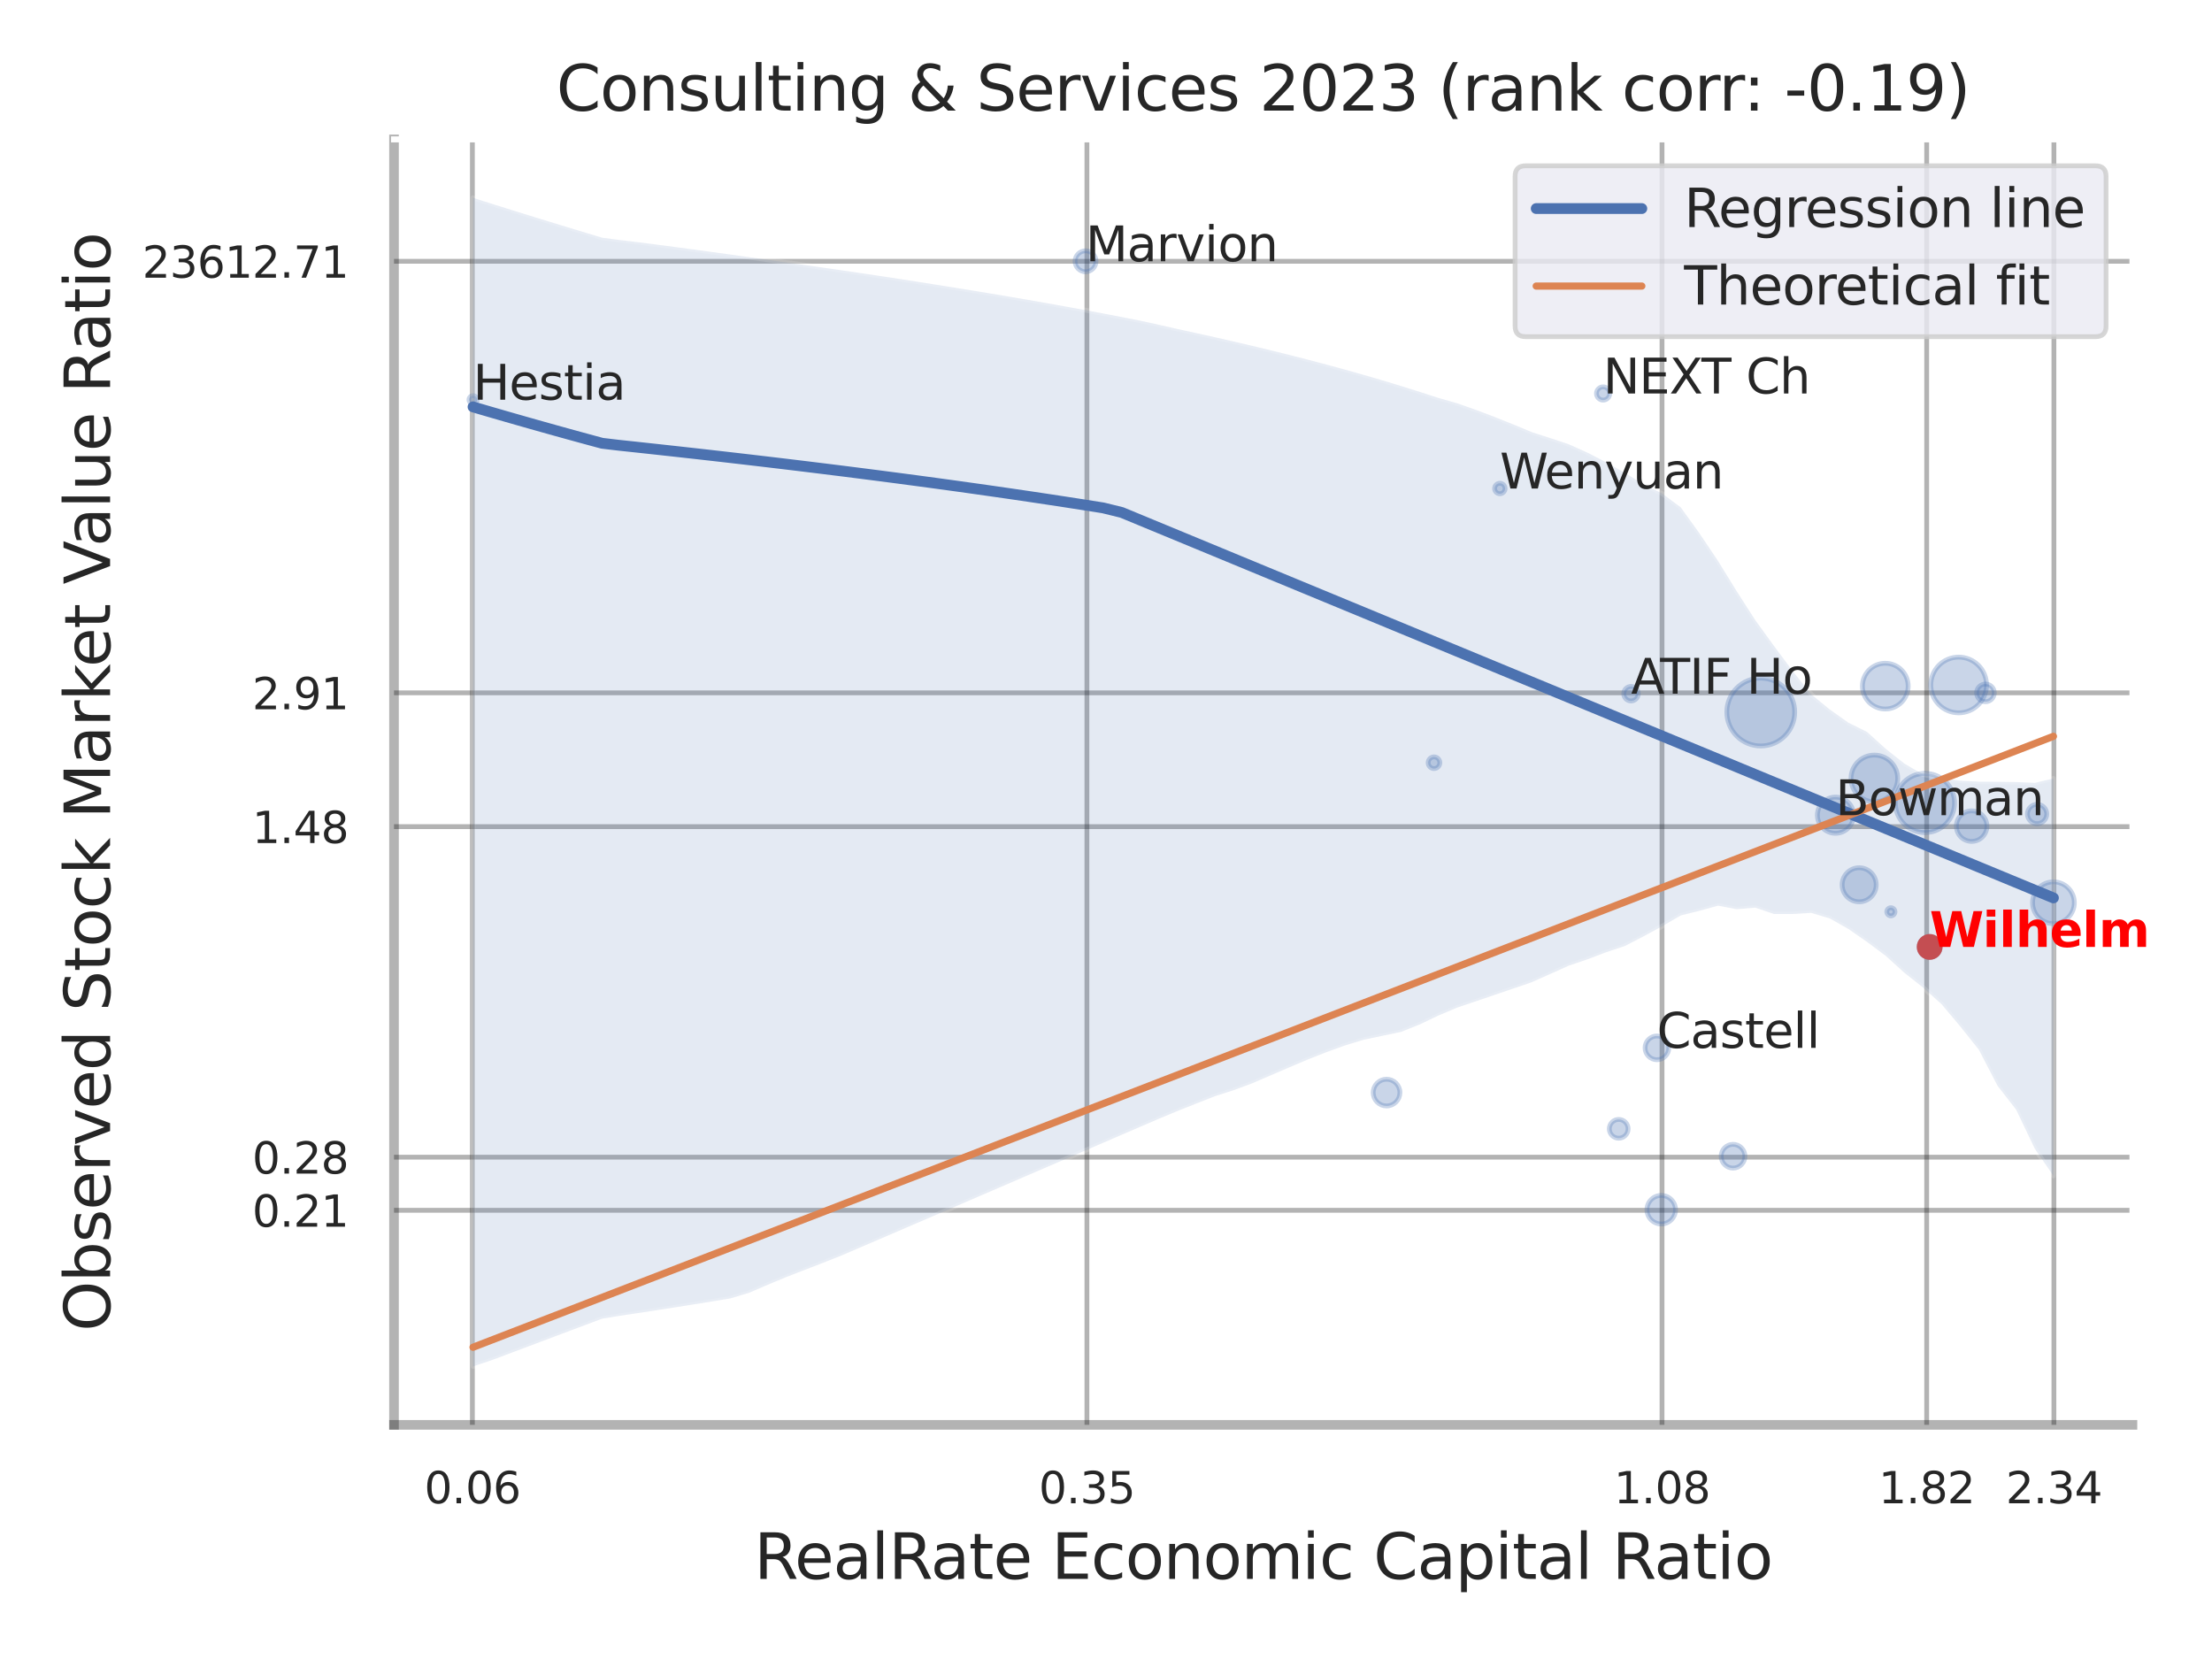 <?xml version="1.0" encoding="utf-8" standalone="no"?>
<!DOCTYPE svg PUBLIC "-//W3C//DTD SVG 1.1//EN"
  "http://www.w3.org/Graphics/SVG/1.1/DTD/svg11.dtd">
<svg xmlns:xlink="http://www.w3.org/1999/xlink" width="460.8pt" height="345.6pt" viewBox="0 0 460.8 345.6" xmlns="http://www.w3.org/2000/svg" version="1.1">
 <defs>
  <style type="text/css">*{stroke-linejoin: round; stroke-linecap: butt}</style>
 </defs>
 <g id="figure_1">
  <g id="patch_1">
   <path d="M 0 345.6 
L 460.8 345.6 
L 460.8 0 
L 0 0 
z
" style="fill: #ffffff"/>
  </g>
  <g id="axes_1">
   <g id="patch_2">
    <path d="M 82.08 296.82 
L 444.23 296.82 
L 444.23 29.04 
L 82.08 29.04 
z
" style="fill: #ffffff"/>
   </g>
   <g id="matplotlib.axis_1">
    <g id="xtick_1">
     <g id="line2d_1">
      <path d="M 98.406 296.82 
L 98.406 29.04 
" clip-path="url(#pab13c1de7e)" style="fill: none; stroke: #000000; stroke-opacity: 0.3; stroke-linecap: round"/>
     </g>
     <g id="text_1">
      <!-- 0.06 -->
      <g style="fill: #262626" transform="translate(88.387 313.159) scale(0.09 -0.09)">
       <defs>
        <path id="DejaVuSans-30" d="M 2034 4250 
Q 1547 4250 1301 3770 
Q 1056 3291 1056 2328 
Q 1056 1369 1301 889 
Q 1547 409 2034 409 
Q 2525 409 2770 889 
Q 3016 1369 3016 2328 
Q 3016 3291 2770 3770 
Q 2525 4250 2034 4250 
z
M 2034 4750 
Q 2819 4750 3233 4129 
Q 3647 3509 3647 2328 
Q 3647 1150 3233 529 
Q 2819 -91 2034 -91 
Q 1250 -91 836 529 
Q 422 1150 422 2328 
Q 422 3509 836 4129 
Q 1250 4750 2034 4750 
z
" transform="scale(0.016)"/>
        <path id="DejaVuSans-2e" d="M 684 794 
L 1344 794 
L 1344 0 
L 684 0 
L 684 794 
z
" transform="scale(0.016)"/>
        <path id="DejaVuSans-36" d="M 2113 2584 
Q 1688 2584 1439 2293 
Q 1191 2003 1191 1497 
Q 1191 994 1439 701 
Q 1688 409 2113 409 
Q 2538 409 2786 701 
Q 3034 994 3034 1497 
Q 3034 2003 2786 2293 
Q 2538 2584 2113 2584 
z
M 3366 4563 
L 3366 3988 
Q 3128 4100 2886 4159 
Q 2644 4219 2406 4219 
Q 1781 4219 1451 3797 
Q 1122 3375 1075 2522 
Q 1259 2794 1537 2939 
Q 1816 3084 2150 3084 
Q 2853 3084 3261 2657 
Q 3669 2231 3669 1497 
Q 3669 778 3244 343 
Q 2819 -91 2113 -91 
Q 1303 -91 875 529 
Q 447 1150 447 2328 
Q 447 3434 972 4092 
Q 1497 4750 2381 4750 
Q 2619 4750 2861 4703 
Q 3103 4656 3366 4563 
z
" transform="scale(0.016)"/>
       </defs>
       <use xlink:href="#DejaVuSans-30"/>
       <use xlink:href="#DejaVuSans-2e" x="63.623"/>
       <use xlink:href="#DejaVuSans-30" x="95.41"/>
       <use xlink:href="#DejaVuSans-36" x="159.033"/>
      </g>
     </g>
    </g>
    <g id="xtick_2">
     <g id="line2d_2">
      <path d="M 226.422 296.82 
L 226.422 29.04 
" clip-path="url(#pab13c1de7e)" style="fill: none; stroke: #000000; stroke-opacity: 0.3; stroke-linecap: round"/>
     </g>
     <g id="text_2">
      <!-- 0.35 -->
      <g style="fill: #262626" transform="translate(216.403 313.159) scale(0.09 -0.09)">
       <defs>
        <path id="DejaVuSans-33" d="M 2597 2516 
Q 3050 2419 3304 2112 
Q 3559 1806 3559 1356 
Q 3559 666 3084 287 
Q 2609 -91 1734 -91 
Q 1441 -91 1130 -33 
Q 819 25 488 141 
L 488 750 
Q 750 597 1062 519 
Q 1375 441 1716 441 
Q 2309 441 2620 675 
Q 2931 909 2931 1356 
Q 2931 1769 2642 2001 
Q 2353 2234 1838 2234 
L 1294 2234 
L 1294 2753 
L 1863 2753 
Q 2328 2753 2575 2939 
Q 2822 3125 2822 3475 
Q 2822 3834 2567 4026 
Q 2313 4219 1838 4219 
Q 1578 4219 1281 4162 
Q 984 4106 628 3988 
L 628 4550 
Q 988 4650 1302 4700 
Q 1616 4750 1894 4750 
Q 2613 4750 3031 4423 
Q 3450 4097 3450 3541 
Q 3450 3153 3228 2886 
Q 3006 2619 2597 2516 
z
" transform="scale(0.016)"/>
        <path id="DejaVuSans-35" d="M 691 4666 
L 3169 4666 
L 3169 4134 
L 1269 4134 
L 1269 2991 
Q 1406 3038 1543 3061 
Q 1681 3084 1819 3084 
Q 2600 3084 3056 2656 
Q 3513 2228 3513 1497 
Q 3513 744 3044 326 
Q 2575 -91 1722 -91 
Q 1428 -91 1123 -41 
Q 819 9 494 109 
L 494 744 
Q 775 591 1075 516 
Q 1375 441 1709 441 
Q 2250 441 2565 725 
Q 2881 1009 2881 1497 
Q 2881 1984 2565 2268 
Q 2250 2553 1709 2553 
Q 1456 2553 1204 2497 
Q 953 2441 691 2322 
L 691 4666 
z
" transform="scale(0.016)"/>
       </defs>
       <use xlink:href="#DejaVuSans-30"/>
       <use xlink:href="#DejaVuSans-2e" x="63.623"/>
       <use xlink:href="#DejaVuSans-33" x="95.41"/>
       <use xlink:href="#DejaVuSans-35" x="159.033"/>
      </g>
     </g>
    </g>
    <g id="xtick_3">
     <g id="line2d_3">
      <path d="M 346.229 296.82 
L 346.229 29.04 
" clip-path="url(#pab13c1de7e)" style="fill: none; stroke: #000000; stroke-opacity: 0.3; stroke-linecap: round"/>
     </g>
     <g id="text_3">
      <!-- 1.08 -->
      <g style="fill: #262626" transform="translate(336.209 313.159) scale(0.09 -0.09)">
       <defs>
        <path id="DejaVuSans-31" d="M 794 531 
L 1825 531 
L 1825 4091 
L 703 3866 
L 703 4441 
L 1819 4666 
L 2450 4666 
L 2450 531 
L 3481 531 
L 3481 0 
L 794 0 
L 794 531 
z
" transform="scale(0.016)"/>
        <path id="DejaVuSans-38" d="M 2034 2216 
Q 1584 2216 1326 1975 
Q 1069 1734 1069 1313 
Q 1069 891 1326 650 
Q 1584 409 2034 409 
Q 2484 409 2743 651 
Q 3003 894 3003 1313 
Q 3003 1734 2745 1975 
Q 2488 2216 2034 2216 
z
M 1403 2484 
Q 997 2584 770 2862 
Q 544 3141 544 3541 
Q 544 4100 942 4425 
Q 1341 4750 2034 4750 
Q 2731 4750 3128 4425 
Q 3525 4100 3525 3541 
Q 3525 3141 3298 2862 
Q 3072 2584 2669 2484 
Q 3125 2378 3379 2068 
Q 3634 1759 3634 1313 
Q 3634 634 3220 271 
Q 2806 -91 2034 -91 
Q 1263 -91 848 271 
Q 434 634 434 1313 
Q 434 1759 690 2068 
Q 947 2378 1403 2484 
z
M 1172 3481 
Q 1172 3119 1398 2916 
Q 1625 2713 2034 2713 
Q 2441 2713 2670 2916 
Q 2900 3119 2900 3481 
Q 2900 3844 2670 4047 
Q 2441 4250 2034 4250 
Q 1625 4250 1398 4047 
Q 1172 3844 1172 3481 
z
" transform="scale(0.016)"/>
       </defs>
       <use xlink:href="#DejaVuSans-31"/>
       <use xlink:href="#DejaVuSans-2e" x="63.623"/>
       <use xlink:href="#DejaVuSans-30" x="95.41"/>
       <use xlink:href="#DejaVuSans-38" x="159.033"/>
      </g>
     </g>
    </g>
    <g id="xtick_4">
     <g id="line2d_4">
      <path d="M 401.361 296.82 
L 401.361 29.04 
" clip-path="url(#pab13c1de7e)" style="fill: none; stroke: #000000; stroke-opacity: 0.3; stroke-linecap: round"/>
     </g>
     <g id="text_4">
      <!-- 1.82 -->
      <g style="fill: #262626" transform="translate(391.341 313.159) scale(0.09 -0.09)">
       <defs>
        <path id="DejaVuSans-32" d="M 1228 531 
L 3431 531 
L 3431 0 
L 469 0 
L 469 531 
Q 828 903 1448 1529 
Q 2069 2156 2228 2338 
Q 2531 2678 2651 2914 
Q 2772 3150 2772 3378 
Q 2772 3750 2511 3984 
Q 2250 4219 1831 4219 
Q 1534 4219 1204 4116 
Q 875 4013 500 3803 
L 500 4441 
Q 881 4594 1212 4672 
Q 1544 4750 1819 4750 
Q 2544 4750 2975 4387 
Q 3406 4025 3406 3419 
Q 3406 3131 3298 2873 
Q 3191 2616 2906 2266 
Q 2828 2175 2409 1742 
Q 1991 1309 1228 531 
z
" transform="scale(0.016)"/>
       </defs>
       <use xlink:href="#DejaVuSans-31"/>
       <use xlink:href="#DejaVuSans-2e" x="63.623"/>
       <use xlink:href="#DejaVuSans-38" x="95.41"/>
       <use xlink:href="#DejaVuSans-32" x="159.033"/>
      </g>
     </g>
    </g>
    <g id="xtick_5">
     <g id="line2d_5">
      <path d="M 427.867 296.82 
L 427.867 29.04 
" clip-path="url(#pab13c1de7e)" style="fill: none; stroke: #000000; stroke-opacity: 0.3; stroke-linecap: round"/>
     </g>
     <g id="text_5">
      <!-- 2.34 -->
      <g style="fill: #262626" transform="translate(417.847 313.159) scale(0.09 -0.09)">
       <defs>
        <path id="DejaVuSans-34" d="M 2419 4116 
L 825 1625 
L 2419 1625 
L 2419 4116 
z
M 2253 4666 
L 3047 4666 
L 3047 1625 
L 3713 1625 
L 3713 1100 
L 3047 1100 
L 3047 0 
L 2419 0 
L 2419 1100 
L 313 1100 
L 313 1709 
L 2253 4666 
z
" transform="scale(0.016)"/>
       </defs>
       <use xlink:href="#DejaVuSans-32"/>
       <use xlink:href="#DejaVuSans-2e" x="63.623"/>
       <use xlink:href="#DejaVuSans-33" x="95.41"/>
       <use xlink:href="#DejaVuSans-34" x="159.033"/>
      </g>
     </g>
    </g>
    <g id="xtick_6"/>
    <g id="xtick_7"/>
    <g id="text_6">
     <!-- RealRate Economic Capital Ratio -->
     <g style="fill: #262626" transform="translate(157.101 328.908) scale(0.13 -0.13)">
      <defs>
       <path id="DejaVuSans-52" d="M 2841 2188 
Q 3044 2119 3236 1894 
Q 3428 1669 3622 1275 
L 4263 0 
L 3584 0 
L 2988 1197 
Q 2756 1666 2539 1819 
Q 2322 1972 1947 1972 
L 1259 1972 
L 1259 0 
L 628 0 
L 628 4666 
L 2053 4666 
Q 2853 4666 3247 4331 
Q 3641 3997 3641 3322 
Q 3641 2881 3436 2590 
Q 3231 2300 2841 2188 
z
M 1259 4147 
L 1259 2491 
L 2053 2491 
Q 2509 2491 2742 2702 
Q 2975 2913 2975 3322 
Q 2975 3731 2742 3939 
Q 2509 4147 2053 4147 
L 1259 4147 
z
" transform="scale(0.016)"/>
       <path id="DejaVuSans-65" d="M 3597 1894 
L 3597 1613 
L 953 1613 
Q 991 1019 1311 708 
Q 1631 397 2203 397 
Q 2534 397 2845 478 
Q 3156 559 3463 722 
L 3463 178 
Q 3153 47 2828 -22 
Q 2503 -91 2169 -91 
Q 1331 -91 842 396 
Q 353 884 353 1716 
Q 353 2575 817 3079 
Q 1281 3584 2069 3584 
Q 2775 3584 3186 3129 
Q 3597 2675 3597 1894 
z
M 3022 2063 
Q 3016 2534 2758 2815 
Q 2500 3097 2075 3097 
Q 1594 3097 1305 2825 
Q 1016 2553 972 2059 
L 3022 2063 
z
" transform="scale(0.016)"/>
       <path id="DejaVuSans-61" d="M 2194 1759 
Q 1497 1759 1228 1600 
Q 959 1441 959 1056 
Q 959 750 1161 570 
Q 1363 391 1709 391 
Q 2188 391 2477 730 
Q 2766 1069 2766 1631 
L 2766 1759 
L 2194 1759 
z
M 3341 1997 
L 3341 0 
L 2766 0 
L 2766 531 
Q 2569 213 2275 61 
Q 1981 -91 1556 -91 
Q 1019 -91 701 211 
Q 384 513 384 1019 
Q 384 1609 779 1909 
Q 1175 2209 1959 2209 
L 2766 2209 
L 2766 2266 
Q 2766 2663 2505 2880 
Q 2244 3097 1772 3097 
Q 1472 3097 1187 3025 
Q 903 2953 641 2809 
L 641 3341 
Q 956 3463 1253 3523 
Q 1550 3584 1831 3584 
Q 2591 3584 2966 3190 
Q 3341 2797 3341 1997 
z
" transform="scale(0.016)"/>
       <path id="DejaVuSans-6c" d="M 603 4863 
L 1178 4863 
L 1178 0 
L 603 0 
L 603 4863 
z
" transform="scale(0.016)"/>
       <path id="DejaVuSans-74" d="M 1172 4494 
L 1172 3500 
L 2356 3500 
L 2356 3053 
L 1172 3053 
L 1172 1153 
Q 1172 725 1289 603 
Q 1406 481 1766 481 
L 2356 481 
L 2356 0 
L 1766 0 
Q 1100 0 847 248 
Q 594 497 594 1153 
L 594 3053 
L 172 3053 
L 172 3500 
L 594 3500 
L 594 4494 
L 1172 4494 
z
" transform="scale(0.016)"/>
       <path id="DejaVuSans-20" transform="scale(0.016)"/>
       <path id="DejaVuSans-45" d="M 628 4666 
L 3578 4666 
L 3578 4134 
L 1259 4134 
L 1259 2753 
L 3481 2753 
L 3481 2222 
L 1259 2222 
L 1259 531 
L 3634 531 
L 3634 0 
L 628 0 
L 628 4666 
z
" transform="scale(0.016)"/>
       <path id="DejaVuSans-63" d="M 3122 3366 
L 3122 2828 
Q 2878 2963 2633 3030 
Q 2388 3097 2138 3097 
Q 1578 3097 1268 2742 
Q 959 2388 959 1747 
Q 959 1106 1268 751 
Q 1578 397 2138 397 
Q 2388 397 2633 464 
Q 2878 531 3122 666 
L 3122 134 
Q 2881 22 2623 -34 
Q 2366 -91 2075 -91 
Q 1284 -91 818 406 
Q 353 903 353 1747 
Q 353 2603 823 3093 
Q 1294 3584 2113 3584 
Q 2378 3584 2631 3529 
Q 2884 3475 3122 3366 
z
" transform="scale(0.016)"/>
       <path id="DejaVuSans-6f" d="M 1959 3097 
Q 1497 3097 1228 2736 
Q 959 2375 959 1747 
Q 959 1119 1226 758 
Q 1494 397 1959 397 
Q 2419 397 2687 759 
Q 2956 1122 2956 1747 
Q 2956 2369 2687 2733 
Q 2419 3097 1959 3097 
z
M 1959 3584 
Q 2709 3584 3137 3096 
Q 3566 2609 3566 1747 
Q 3566 888 3137 398 
Q 2709 -91 1959 -91 
Q 1206 -91 779 398 
Q 353 888 353 1747 
Q 353 2609 779 3096 
Q 1206 3584 1959 3584 
z
" transform="scale(0.016)"/>
       <path id="DejaVuSans-6e" d="M 3513 2113 
L 3513 0 
L 2938 0 
L 2938 2094 
Q 2938 2591 2744 2837 
Q 2550 3084 2163 3084 
Q 1697 3084 1428 2787 
Q 1159 2491 1159 1978 
L 1159 0 
L 581 0 
L 581 3500 
L 1159 3500 
L 1159 2956 
Q 1366 3272 1645 3428 
Q 1925 3584 2291 3584 
Q 2894 3584 3203 3211 
Q 3513 2838 3513 2113 
z
" transform="scale(0.016)"/>
       <path id="DejaVuSans-6d" d="M 3328 2828 
Q 3544 3216 3844 3400 
Q 4144 3584 4550 3584 
Q 5097 3584 5394 3201 
Q 5691 2819 5691 2113 
L 5691 0 
L 5113 0 
L 5113 2094 
Q 5113 2597 4934 2840 
Q 4756 3084 4391 3084 
Q 3944 3084 3684 2787 
Q 3425 2491 3425 1978 
L 3425 0 
L 2847 0 
L 2847 2094 
Q 2847 2600 2669 2842 
Q 2491 3084 2119 3084 
Q 1678 3084 1418 2786 
Q 1159 2488 1159 1978 
L 1159 0 
L 581 0 
L 581 3500 
L 1159 3500 
L 1159 2956 
Q 1356 3278 1631 3431 
Q 1906 3584 2284 3584 
Q 2666 3584 2933 3390 
Q 3200 3197 3328 2828 
z
" transform="scale(0.016)"/>
       <path id="DejaVuSans-69" d="M 603 3500 
L 1178 3500 
L 1178 0 
L 603 0 
L 603 3500 
z
M 603 4863 
L 1178 4863 
L 1178 4134 
L 603 4134 
L 603 4863 
z
" transform="scale(0.016)"/>
       <path id="DejaVuSans-43" d="M 4122 4306 
L 4122 3641 
Q 3803 3938 3442 4084 
Q 3081 4231 2675 4231 
Q 1875 4231 1450 3742 
Q 1025 3253 1025 2328 
Q 1025 1406 1450 917 
Q 1875 428 2675 428 
Q 3081 428 3442 575 
Q 3803 722 4122 1019 
L 4122 359 
Q 3791 134 3420 21 
Q 3050 -91 2638 -91 
Q 1578 -91 968 557 
Q 359 1206 359 2328 
Q 359 3453 968 4101 
Q 1578 4750 2638 4750 
Q 3056 4750 3426 4639 
Q 3797 4528 4122 4306 
z
" transform="scale(0.016)"/>
       <path id="DejaVuSans-70" d="M 1159 525 
L 1159 -1331 
L 581 -1331 
L 581 3500 
L 1159 3500 
L 1159 2969 
Q 1341 3281 1617 3432 
Q 1894 3584 2278 3584 
Q 2916 3584 3314 3078 
Q 3713 2572 3713 1747 
Q 3713 922 3314 415 
Q 2916 -91 2278 -91 
Q 1894 -91 1617 61 
Q 1341 213 1159 525 
z
M 3116 1747 
Q 3116 2381 2855 2742 
Q 2594 3103 2138 3103 
Q 1681 3103 1420 2742 
Q 1159 2381 1159 1747 
Q 1159 1113 1420 752 
Q 1681 391 2138 391 
Q 2594 391 2855 752 
Q 3116 1113 3116 1747 
z
" transform="scale(0.016)"/>
      </defs>
      <use xlink:href="#DejaVuSans-52"/>
      <use xlink:href="#DejaVuSans-65" x="64.982"/>
      <use xlink:href="#DejaVuSans-61" x="126.506"/>
      <use xlink:href="#DejaVuSans-6c" x="187.785"/>
      <use xlink:href="#DejaVuSans-52" x="215.568"/>
      <use xlink:href="#DejaVuSans-61" x="282.801"/>
      <use xlink:href="#DejaVuSans-74" x="344.08"/>
      <use xlink:href="#DejaVuSans-65" x="383.289"/>
      <use xlink:href="#DejaVuSans-20" x="444.812"/>
      <use xlink:href="#DejaVuSans-45" x="476.6"/>
      <use xlink:href="#DejaVuSans-63" x="539.783"/>
      <use xlink:href="#DejaVuSans-6f" x="594.764"/>
      <use xlink:href="#DejaVuSans-6e" x="655.945"/>
      <use xlink:href="#DejaVuSans-6f" x="719.324"/>
      <use xlink:href="#DejaVuSans-6d" x="780.506"/>
      <use xlink:href="#DejaVuSans-69" x="877.918"/>
      <use xlink:href="#DejaVuSans-63" x="905.701"/>
      <use xlink:href="#DejaVuSans-20" x="960.682"/>
      <use xlink:href="#DejaVuSans-43" x="992.469"/>
      <use xlink:href="#DejaVuSans-61" x="1062.293"/>
      <use xlink:href="#DejaVuSans-70" x="1123.572"/>
      <use xlink:href="#DejaVuSans-69" x="1187.049"/>
      <use xlink:href="#DejaVuSans-74" x="1214.832"/>
      <use xlink:href="#DejaVuSans-61" x="1254.041"/>
      <use xlink:href="#DejaVuSans-6c" x="1315.32"/>
      <use xlink:href="#DejaVuSans-20" x="1343.104"/>
      <use xlink:href="#DejaVuSans-52" x="1374.891"/>
      <use xlink:href="#DejaVuSans-61" x="1442.123"/>
      <use xlink:href="#DejaVuSans-74" x="1503.402"/>
      <use xlink:href="#DejaVuSans-69" x="1542.611"/>
      <use xlink:href="#DejaVuSans-6f" x="1570.395"/>
     </g>
    </g>
   </g>
   <g id="matplotlib.axis_2">
    <g id="ytick_1">
     <g id="line2d_6">
      <path d="M 82.08 252.125 
L 444.23 252.125 
" clip-path="url(#pab13c1de7e)" style="fill: none; stroke: #000000; stroke-opacity: 0.3; stroke-linecap: round"/>
     </g>
     <g id="text_7">
      <!-- 0.21 -->
      <g style="fill: #262626" transform="translate(52.541 255.544) scale(0.09 -0.09)">
       <use xlink:href="#DejaVuSans-30"/>
       <use xlink:href="#DejaVuSans-2e" x="63.623"/>
       <use xlink:href="#DejaVuSans-32" x="95.41"/>
       <use xlink:href="#DejaVuSans-31" x="159.033"/>
      </g>
     </g>
    </g>
    <g id="ytick_2">
     <g id="line2d_7">
      <path d="M 82.08 241.059 
L 444.23 241.059 
" clip-path="url(#pab13c1de7e)" style="fill: none; stroke: #000000; stroke-opacity: 0.3; stroke-linecap: round"/>
     </g>
     <g id="text_8">
      <!-- 0.28 -->
      <g style="fill: #262626" transform="translate(52.541 244.478) scale(0.09 -0.09)">
       <use xlink:href="#DejaVuSans-30"/>
       <use xlink:href="#DejaVuSans-2e" x="63.623"/>
       <use xlink:href="#DejaVuSans-32" x="95.41"/>
       <use xlink:href="#DejaVuSans-38" x="159.033"/>
      </g>
     </g>
    </g>
    <g id="ytick_3">
     <g id="line2d_8">
      <path d="M 82.08 172.203 
L 444.23 172.203 
" clip-path="url(#pab13c1de7e)" style="fill: none; stroke: #000000; stroke-opacity: 0.3; stroke-linecap: round"/>
     </g>
     <g id="text_9">
      <!-- 1.48 -->
      <g style="fill: #262626" transform="translate(52.541 175.622) scale(0.09 -0.09)">
       <use xlink:href="#DejaVuSans-31"/>
       <use xlink:href="#DejaVuSans-2e" x="63.623"/>
       <use xlink:href="#DejaVuSans-34" x="95.41"/>
       <use xlink:href="#DejaVuSans-38" x="159.033"/>
      </g>
     </g>
    </g>
    <g id="ytick_4">
     <g id="line2d_9">
      <path d="M 82.08 144.333 
L 444.23 144.333 
" clip-path="url(#pab13c1de7e)" style="fill: none; stroke: #000000; stroke-opacity: 0.3; stroke-linecap: round"/>
     </g>
     <g id="text_10">
      <!-- 2.91 -->
      <g style="fill: #262626" transform="translate(52.541 147.752) scale(0.09 -0.09)">
       <defs>
        <path id="DejaVuSans-39" d="M 703 97 
L 703 672 
Q 941 559 1184 500 
Q 1428 441 1663 441 
Q 2288 441 2617 861 
Q 2947 1281 2994 2138 
Q 2813 1869 2534 1725 
Q 2256 1581 1919 1581 
Q 1219 1581 811 2004 
Q 403 2428 403 3163 
Q 403 3881 828 4315 
Q 1253 4750 1959 4750 
Q 2769 4750 3195 4129 
Q 3622 3509 3622 2328 
Q 3622 1225 3098 567 
Q 2575 -91 1691 -91 
Q 1453 -91 1209 -44 
Q 966 3 703 97 
z
M 1959 2075 
Q 2384 2075 2632 2365 
Q 2881 2656 2881 3163 
Q 2881 3666 2632 3958 
Q 2384 4250 1959 4250 
Q 1534 4250 1286 3958 
Q 1038 3666 1038 3163 
Q 1038 2656 1286 2365 
Q 1534 2075 1959 2075 
z
" transform="scale(0.016)"/>
       </defs>
       <use xlink:href="#DejaVuSans-32"/>
       <use xlink:href="#DejaVuSans-2e" x="63.623"/>
       <use xlink:href="#DejaVuSans-39" x="95.41"/>
       <use xlink:href="#DejaVuSans-31" x="159.033"/>
      </g>
     </g>
    </g>
    <g id="ytick_5">
     <g id="line2d_10">
      <path d="M 82.08 54.427 
L 444.23 54.427 
" clip-path="url(#pab13c1de7e)" style="fill: none; stroke: #000000; stroke-opacity: 0.3; stroke-linecap: round"/>
     </g>
     <g id="text_11">
      <!-- 23612.71 -->
      <g style="fill: #262626" transform="translate(29.636 57.846) scale(0.09 -0.09)">
       <defs>
        <path id="DejaVuSans-37" d="M 525 4666 
L 3525 4666 
L 3525 4397 
L 1831 0 
L 1172 0 
L 2766 4134 
L 525 4134 
L 525 4666 
z
" transform="scale(0.016)"/>
       </defs>
       <use xlink:href="#DejaVuSans-32"/>
       <use xlink:href="#DejaVuSans-33" x="63.623"/>
       <use xlink:href="#DejaVuSans-36" x="127.246"/>
       <use xlink:href="#DejaVuSans-31" x="190.869"/>
       <use xlink:href="#DejaVuSans-32" x="254.492"/>
       <use xlink:href="#DejaVuSans-2e" x="318.115"/>
       <use xlink:href="#DejaVuSans-37" x="349.902"/>
       <use xlink:href="#DejaVuSans-31" x="413.525"/>
      </g>
     </g>
    </g>
    <g id="ytick_6"/>
    <g id="ytick_7"/>
    <g id="ytick_8"/>
    <g id="ytick_9"/>
    <g id="text_12">
     <!-- Observed Stock Market Value Ratio -->
     <g style="fill: #262626" transform="translate(22.932 277.332) rotate(-90) scale(0.13 -0.13)">
      <defs>
       <path id="DejaVuSans-4f" d="M 2522 4238 
Q 1834 4238 1429 3725 
Q 1025 3213 1025 2328 
Q 1025 1447 1429 934 
Q 1834 422 2522 422 
Q 3209 422 3611 934 
Q 4013 1447 4013 2328 
Q 4013 3213 3611 3725 
Q 3209 4238 2522 4238 
z
M 2522 4750 
Q 3503 4750 4090 4092 
Q 4678 3434 4678 2328 
Q 4678 1225 4090 567 
Q 3503 -91 2522 -91 
Q 1538 -91 948 565 
Q 359 1222 359 2328 
Q 359 3434 948 4092 
Q 1538 4750 2522 4750 
z
" transform="scale(0.016)"/>
       <path id="DejaVuSans-62" d="M 3116 1747 
Q 3116 2381 2855 2742 
Q 2594 3103 2138 3103 
Q 1681 3103 1420 2742 
Q 1159 2381 1159 1747 
Q 1159 1113 1420 752 
Q 1681 391 2138 391 
Q 2594 391 2855 752 
Q 3116 1113 3116 1747 
z
M 1159 2969 
Q 1341 3281 1617 3432 
Q 1894 3584 2278 3584 
Q 2916 3584 3314 3078 
Q 3713 2572 3713 1747 
Q 3713 922 3314 415 
Q 2916 -91 2278 -91 
Q 1894 -91 1617 61 
Q 1341 213 1159 525 
L 1159 0 
L 581 0 
L 581 4863 
L 1159 4863 
L 1159 2969 
z
" transform="scale(0.016)"/>
       <path id="DejaVuSans-73" d="M 2834 3397 
L 2834 2853 
Q 2591 2978 2328 3040 
Q 2066 3103 1784 3103 
Q 1356 3103 1142 2972 
Q 928 2841 928 2578 
Q 928 2378 1081 2264 
Q 1234 2150 1697 2047 
L 1894 2003 
Q 2506 1872 2764 1633 
Q 3022 1394 3022 966 
Q 3022 478 2636 193 
Q 2250 -91 1575 -91 
Q 1294 -91 989 -36 
Q 684 19 347 128 
L 347 722 
Q 666 556 975 473 
Q 1284 391 1588 391 
Q 1994 391 2212 530 
Q 2431 669 2431 922 
Q 2431 1156 2273 1281 
Q 2116 1406 1581 1522 
L 1381 1569 
Q 847 1681 609 1914 
Q 372 2147 372 2553 
Q 372 3047 722 3315 
Q 1072 3584 1716 3584 
Q 2034 3584 2315 3537 
Q 2597 3491 2834 3397 
z
" transform="scale(0.016)"/>
       <path id="DejaVuSans-72" d="M 2631 2963 
Q 2534 3019 2420 3045 
Q 2306 3072 2169 3072 
Q 1681 3072 1420 2755 
Q 1159 2438 1159 1844 
L 1159 0 
L 581 0 
L 581 3500 
L 1159 3500 
L 1159 2956 
Q 1341 3275 1631 3429 
Q 1922 3584 2338 3584 
Q 2397 3584 2469 3576 
Q 2541 3569 2628 3553 
L 2631 2963 
z
" transform="scale(0.016)"/>
       <path id="DejaVuSans-76" d="M 191 3500 
L 800 3500 
L 1894 563 
L 2988 3500 
L 3597 3500 
L 2284 0 
L 1503 0 
L 191 3500 
z
" transform="scale(0.016)"/>
       <path id="DejaVuSans-64" d="M 2906 2969 
L 2906 4863 
L 3481 4863 
L 3481 0 
L 2906 0 
L 2906 525 
Q 2725 213 2448 61 
Q 2172 -91 1784 -91 
Q 1150 -91 751 415 
Q 353 922 353 1747 
Q 353 2572 751 3078 
Q 1150 3584 1784 3584 
Q 2172 3584 2448 3432 
Q 2725 3281 2906 2969 
z
M 947 1747 
Q 947 1113 1208 752 
Q 1469 391 1925 391 
Q 2381 391 2643 752 
Q 2906 1113 2906 1747 
Q 2906 2381 2643 2742 
Q 2381 3103 1925 3103 
Q 1469 3103 1208 2742 
Q 947 2381 947 1747 
z
" transform="scale(0.016)"/>
       <path id="DejaVuSans-53" d="M 3425 4513 
L 3425 3897 
Q 3066 4069 2747 4153 
Q 2428 4238 2131 4238 
Q 1616 4238 1336 4038 
Q 1056 3838 1056 3469 
Q 1056 3159 1242 3001 
Q 1428 2844 1947 2747 
L 2328 2669 
Q 3034 2534 3370 2195 
Q 3706 1856 3706 1288 
Q 3706 609 3251 259 
Q 2797 -91 1919 -91 
Q 1588 -91 1214 -16 
Q 841 59 441 206 
L 441 856 
Q 825 641 1194 531 
Q 1563 422 1919 422 
Q 2459 422 2753 634 
Q 3047 847 3047 1241 
Q 3047 1584 2836 1778 
Q 2625 1972 2144 2069 
L 1759 2144 
Q 1053 2284 737 2584 
Q 422 2884 422 3419 
Q 422 4038 858 4394 
Q 1294 4750 2059 4750 
Q 2388 4750 2728 4690 
Q 3069 4631 3425 4513 
z
" transform="scale(0.016)"/>
       <path id="DejaVuSans-6b" d="M 581 4863 
L 1159 4863 
L 1159 1991 
L 2875 3500 
L 3609 3500 
L 1753 1863 
L 3688 0 
L 2938 0 
L 1159 1709 
L 1159 0 
L 581 0 
L 581 4863 
z
" transform="scale(0.016)"/>
       <path id="DejaVuSans-4d" d="M 628 4666 
L 1569 4666 
L 2759 1491 
L 3956 4666 
L 4897 4666 
L 4897 0 
L 4281 0 
L 4281 4097 
L 3078 897 
L 2444 897 
L 1241 4097 
L 1241 0 
L 628 0 
L 628 4666 
z
" transform="scale(0.016)"/>
       <path id="DejaVuSans-56" d="M 1831 0 
L 50 4666 
L 709 4666 
L 2188 738 
L 3669 4666 
L 4325 4666 
L 2547 0 
L 1831 0 
z
" transform="scale(0.016)"/>
       <path id="DejaVuSans-75" d="M 544 1381 
L 544 3500 
L 1119 3500 
L 1119 1403 
Q 1119 906 1312 657 
Q 1506 409 1894 409 
Q 2359 409 2629 706 
Q 2900 1003 2900 1516 
L 2900 3500 
L 3475 3500 
L 3475 0 
L 2900 0 
L 2900 538 
Q 2691 219 2414 64 
Q 2138 -91 1772 -91 
Q 1169 -91 856 284 
Q 544 659 544 1381 
z
M 1991 3584 
L 1991 3584 
z
" transform="scale(0.016)"/>
      </defs>
      <use xlink:href="#DejaVuSans-4f"/>
      <use xlink:href="#DejaVuSans-62" x="78.711"/>
      <use xlink:href="#DejaVuSans-73" x="142.188"/>
      <use xlink:href="#DejaVuSans-65" x="194.287"/>
      <use xlink:href="#DejaVuSans-72" x="255.811"/>
      <use xlink:href="#DejaVuSans-76" x="296.924"/>
      <use xlink:href="#DejaVuSans-65" x="356.104"/>
      <use xlink:href="#DejaVuSans-64" x="417.627"/>
      <use xlink:href="#DejaVuSans-20" x="481.104"/>
      <use xlink:href="#DejaVuSans-53" x="512.891"/>
      <use xlink:href="#DejaVuSans-74" x="576.367"/>
      <use xlink:href="#DejaVuSans-6f" x="615.576"/>
      <use xlink:href="#DejaVuSans-63" x="676.758"/>
      <use xlink:href="#DejaVuSans-6b" x="731.738"/>
      <use xlink:href="#DejaVuSans-20" x="789.648"/>
      <use xlink:href="#DejaVuSans-4d" x="821.436"/>
      <use xlink:href="#DejaVuSans-61" x="907.715"/>
      <use xlink:href="#DejaVuSans-72" x="968.994"/>
      <use xlink:href="#DejaVuSans-6b" x="1010.107"/>
      <use xlink:href="#DejaVuSans-65" x="1064.393"/>
      <use xlink:href="#DejaVuSans-74" x="1125.916"/>
      <use xlink:href="#DejaVuSans-20" x="1165.125"/>
      <use xlink:href="#DejaVuSans-56" x="1196.912"/>
      <use xlink:href="#DejaVuSans-61" x="1257.57"/>
      <use xlink:href="#DejaVuSans-6c" x="1318.85"/>
      <use xlink:href="#DejaVuSans-75" x="1346.633"/>
      <use xlink:href="#DejaVuSans-65" x="1410.012"/>
      <use xlink:href="#DejaVuSans-20" x="1471.535"/>
      <use xlink:href="#DejaVuSans-52" x="1503.322"/>
      <use xlink:href="#DejaVuSans-61" x="1570.555"/>
      <use xlink:href="#DejaVuSans-74" x="1631.834"/>
      <use xlink:href="#DejaVuSans-69" x="1671.043"/>
      <use xlink:href="#DejaVuSans-6f" x="1698.826"/>
     </g>
    </g>
   </g>
   <g id="PathCollection_1">
    <path d="M 312.444 102.854 
C 312.734 102.854 313.011 102.739 313.216 102.535 
C 313.42 102.33 313.535 102.053 313.535 101.763 
C 313.535 101.474 313.42 101.197 313.216 100.992 
C 313.011 100.788 312.734 100.673 312.444 100.673 
C 312.155 100.673 311.878 100.788 311.673 100.992 
C 311.469 101.197 311.354 101.474 311.354 101.763 
C 311.354 102.053 311.469 102.33 311.673 102.535 
C 311.878 102.739 312.155 102.854 312.444 102.854 
z
" clip-path="url(#pab13c1de7e)" style="fill: #4c72b0; fill-opacity: 0.3; stroke: #4c72b0; stroke-opacity: 0.3"/>
    <path d="M 408.026 148.5 
C 409.565 148.5 411.042 147.888 412.131 146.799 
C 413.219 145.711 413.831 144.234 413.831 142.694 
C 413.831 141.155 413.219 139.678 412.131 138.589 
C 411.042 137.5 409.565 136.889 408.026 136.889 
C 406.486 136.889 405.009 137.5 403.92 138.589 
C 402.832 139.678 402.22 141.155 402.22 142.694 
C 402.22 144.234 402.832 145.711 403.92 146.799 
C 405.009 147.888 406.486 148.5 408.026 148.5 
z
" clip-path="url(#pab13c1de7e)" style="fill: #4c72b0; fill-opacity: 0.3; stroke: #4c72b0; stroke-opacity: 0.3"/>
    <path d="M 401.983 199.452 
C 402.564 199.452 403.121 199.221 403.532 198.81 
C 403.942 198.4 404.173 197.842 404.173 197.262 
C 404.173 196.681 403.942 196.124 403.532 195.713 
C 403.121 195.302 402.564 195.072 401.983 195.072 
C 401.402 195.072 400.845 195.302 400.435 195.713 
C 400.024 196.124 399.793 196.681 399.793 197.262 
C 399.793 197.842 400.024 198.4 400.435 198.81 
C 400.845 199.221 401.402 199.452 401.983 199.452 
z
" clip-path="url(#pab13c1de7e)" style="fill: #4c72b0; fill-opacity: 0.3; stroke: #4c72b0; stroke-opacity: 0.3"/>
    <path d="M 392.742 147.698 
C 394.006 147.698 395.219 147.196 396.112 146.302 
C 397.006 145.408 397.508 144.196 397.508 142.932 
C 397.508 141.668 397.006 140.456 396.112 139.562 
C 395.219 138.668 394.006 138.166 392.742 138.166 
C 391.478 138.166 390.266 138.668 389.372 139.562 
C 388.478 140.456 387.976 141.668 387.976 142.932 
C 387.976 144.196 388.478 145.408 389.372 146.302 
C 390.266 147.196 391.478 147.698 392.742 147.698 
z
" clip-path="url(#pab13c1de7e)" style="fill: #4c72b0; fill-opacity: 0.3; stroke: #4c72b0; stroke-opacity: 0.3"/>
    <path d="M 413.609 146.179 
C 414.097 146.179 414.565 145.985 414.91 145.64 
C 415.255 145.295 415.449 144.827 415.449 144.339 
C 415.449 143.85 415.255 143.382 414.91 143.037 
C 414.565 142.692 414.097 142.498 413.609 142.498 
C 413.121 142.498 412.653 142.692 412.307 143.037 
C 411.962 143.382 411.768 143.85 411.768 144.339 
C 411.768 144.827 411.962 145.295 412.307 145.64 
C 412.653 145.985 413.121 146.179 413.609 146.179 
z
" clip-path="url(#pab13c1de7e)" style="fill: #4c72b0; fill-opacity: 0.3; stroke: #4c72b0; stroke-opacity: 0.3"/>
    <path d="M 393.905 190.795 
C 394.131 190.795 394.348 190.705 394.508 190.545 
C 394.668 190.385 394.758 190.168 394.758 189.942 
C 394.758 189.716 394.668 189.499 394.508 189.339 
C 394.348 189.179 394.131 189.09 393.905 189.09 
C 393.679 189.09 393.462 189.179 393.303 189.339 
C 393.143 189.499 393.053 189.716 393.053 189.942 
C 393.053 190.168 393.143 190.385 393.303 190.545 
C 393.462 190.705 393.679 190.795 393.905 190.795 
z
" clip-path="url(#pab13c1de7e)" style="fill: #4c72b0; fill-opacity: 0.3; stroke: #4c72b0; stroke-opacity: 0.3"/>
    <path d="M 390.464 167.029 
C 391.754 167.029 392.992 166.517 393.905 165.604 
C 394.817 164.692 395.33 163.454 395.33 162.163 
C 395.33 160.873 394.817 159.635 393.905 158.722 
C 392.992 157.81 391.754 157.297 390.464 157.297 
C 389.173 157.297 387.935 157.81 387.023 158.722 
C 386.11 159.635 385.598 160.873 385.598 162.163 
C 385.598 163.454 386.11 164.692 387.023 165.604 
C 387.935 166.517 389.173 167.029 390.464 167.029 
z
" clip-path="url(#pab13c1de7e)" style="fill: #4c72b0; fill-opacity: 0.3; stroke: #4c72b0; stroke-opacity: 0.3"/>
    <path d="M 424.363 171.589 
C 424.897 171.589 425.41 171.377 425.788 170.999 
C 426.166 170.621 426.378 170.108 426.378 169.574 
C 426.378 169.039 426.166 168.527 425.788 168.149 
C 425.41 167.771 424.897 167.559 424.363 167.559 
C 423.828 167.559 423.316 167.771 422.938 168.149 
C 422.56 168.527 422.347 169.039 422.347 169.574 
C 422.347 170.108 422.56 170.621 422.938 170.999 
C 423.316 171.377 423.828 171.589 424.363 171.589 
z
" clip-path="url(#pab13c1de7e)" style="fill: #4c72b0; fill-opacity: 0.3; stroke: #4c72b0; stroke-opacity: 0.3"/>
    <path d="M 361.024 243.338 
C 361.681 243.338 362.311 243.077 362.775 242.613 
C 363.239 242.149 363.5 241.519 363.5 240.862 
C 363.5 240.206 363.239 239.576 362.775 239.112 
C 362.311 238.647 361.681 238.386 361.024 238.386 
C 360.368 238.386 359.738 238.647 359.274 239.112 
C 358.809 239.576 358.548 240.206 358.548 240.862 
C 358.548 241.519 358.809 242.149 359.274 242.613 
C 359.738 243.077 360.368 243.338 361.024 243.338 
z
" clip-path="url(#pab13c1de7e)" style="fill: #4c72b0; fill-opacity: 0.3; stroke: #4c72b0; stroke-opacity: 0.3"/>
    <path d="M 387.299 187.862 
C 388.24 187.862 389.142 187.488 389.807 186.823 
C 390.473 186.158 390.847 185.256 390.847 184.315 
C 390.847 183.374 390.473 182.472 389.807 181.806 
C 389.142 181.141 388.24 180.767 387.299 180.767 
C 386.358 180.767 385.456 181.141 384.791 181.806 
C 384.125 182.472 383.752 183.374 383.752 184.315 
C 383.752 185.256 384.125 186.158 384.791 186.823 
C 385.456 187.488 386.358 187.862 387.299 187.862 
z
" clip-path="url(#pab13c1de7e)" style="fill: #4c72b0; fill-opacity: 0.3; stroke: #4c72b0; stroke-opacity: 0.3"/>
    <path d="M 401 173.443 
C 402.636 173.443 404.206 172.793 405.363 171.636 
C 406.519 170.479 407.169 168.91 407.169 167.274 
C 407.169 165.638 406.519 164.069 405.363 162.912 
C 404.206 161.755 402.636 161.105 401 161.105 
C 399.364 161.105 397.795 161.755 396.638 162.912 
C 395.481 164.069 394.831 165.638 394.831 167.274 
C 394.831 168.91 395.481 170.479 396.638 171.636 
C 397.795 172.793 399.364 173.443 401 173.443 
z
" clip-path="url(#pab13c1de7e)" style="fill: #4c72b0; fill-opacity: 0.3; stroke: #4c72b0; stroke-opacity: 0.3"/>
    <path d="M 346.066 254.978 
C 346.855 254.978 347.612 254.665 348.169 254.107 
C 348.727 253.549 349.04 252.793 349.04 252.004 
C 349.04 251.216 348.727 250.459 348.169 249.902 
C 347.612 249.344 346.855 249.031 346.066 249.031 
C 345.278 249.031 344.521 249.344 343.964 249.902 
C 343.406 250.459 343.093 251.216 343.093 252.004 
C 343.093 252.793 343.406 253.549 343.964 254.107 
C 344.521 254.665 345.278 254.978 346.066 254.978 
z
" clip-path="url(#pab13c1de7e)" style="fill: #4c72b0; fill-opacity: 0.3; stroke: #4c72b0; stroke-opacity: 0.3"/>
    <path d="M 410.73 175.279 
C 411.574 175.279 412.383 174.944 412.98 174.347 
C 413.577 173.75 413.912 172.941 413.912 172.097 
C 413.912 171.254 413.577 170.444 412.98 169.848 
C 412.383 169.251 411.574 168.916 410.73 168.916 
C 409.886 168.916 409.077 169.251 408.48 169.848 
C 407.884 170.444 407.549 171.254 407.549 172.097 
C 407.549 172.941 407.884 173.75 408.48 174.347 
C 409.077 174.944 409.886 175.279 410.73 175.279 
z
" clip-path="url(#pab13c1de7e)" style="fill: #4c72b0; fill-opacity: 0.3; stroke: #4c72b0; stroke-opacity: 0.3"/>
    <path d="M 226.14 56.608 
C 226.718 56.608 227.273 56.378 227.681 55.969 
C 228.09 55.561 228.32 55.006 228.32 54.428 
C 228.32 53.85 228.09 53.296 227.681 52.887 
C 227.273 52.478 226.718 52.248 226.14 52.248 
C 225.562 52.248 225.008 52.478 224.599 52.887 
C 224.19 53.296 223.96 53.85 223.96 54.428 
C 223.96 55.006 224.19 55.561 224.599 55.969 
C 225.008 56.378 225.562 56.608 226.14 56.608 
z
" clip-path="url(#pab13c1de7e)" style="fill: #4c72b0; fill-opacity: 0.3; stroke: #4c72b0; stroke-opacity: 0.3"/>
    <path d="M 366.8 155.403 
C 368.676 155.403 370.474 154.658 371.8 153.332 
C 373.126 152.006 373.872 150.207 373.872 148.332 
C 373.872 146.457 373.126 144.658 371.8 143.332 
C 370.474 142.006 368.676 141.261 366.8 141.261 
C 364.925 141.261 363.126 142.006 361.8 143.332 
C 360.474 144.658 359.729 146.457 359.729 148.332 
C 359.729 150.207 360.474 152.006 361.8 153.332 
C 363.126 154.658 364.925 155.403 366.8 155.403 
z
" clip-path="url(#pab13c1de7e)" style="fill: #4c72b0; fill-opacity: 0.3; stroke: #4c72b0; stroke-opacity: 0.3"/>
    <path d="M 337.209 237.112 
C 337.729 237.112 338.227 236.905 338.594 236.538 
C 338.961 236.171 339.168 235.673 339.168 235.153 
C 339.168 234.634 338.961 234.136 338.594 233.769 
C 338.227 233.401 337.729 233.195 337.209 233.195 
C 336.69 233.195 336.192 233.401 335.825 233.769 
C 335.457 234.136 335.251 234.634 335.251 235.153 
C 335.251 235.673 335.457 236.171 335.825 236.538 
C 336.192 236.905 336.69 237.112 337.209 237.112 
z
" clip-path="url(#pab13c1de7e)" style="fill: #4c72b0; fill-opacity: 0.3; stroke: #4c72b0; stroke-opacity: 0.3"/>
    <path d="M 298.732 160.108 
C 299.055 160.108 299.365 159.98 299.593 159.752 
C 299.821 159.524 299.949 159.214 299.949 158.891 
C 299.949 158.569 299.821 158.259 299.593 158.031 
C 299.365 157.802 299.055 157.674 298.732 157.674 
C 298.41 157.674 298.1 157.802 297.872 158.031 
C 297.643 158.259 297.515 158.569 297.515 158.891 
C 297.515 159.214 297.643 159.524 297.872 159.752 
C 298.1 159.98 298.41 160.108 298.732 160.108 
z
" clip-path="url(#pab13c1de7e)" style="fill: #4c72b0; fill-opacity: 0.3; stroke: #4c72b0; stroke-opacity: 0.3"/>
    <path d="M 427.768 192.406 
C 428.922 192.406 430.029 191.948 430.845 191.132 
C 431.661 190.316 432.12 189.209 432.12 188.055 
C 432.12 186.901 431.661 185.794 430.845 184.978 
C 430.029 184.161 428.922 183.703 427.768 183.703 
C 426.614 183.703 425.507 184.161 424.691 184.978 
C 423.875 185.794 423.416 186.901 423.416 188.055 
C 423.416 189.209 423.875 190.316 424.691 191.132 
C 425.507 191.948 426.614 192.406 427.768 192.406 
z
" clip-path="url(#pab13c1de7e)" style="fill: #4c72b0; fill-opacity: 0.3; stroke: #4c72b0; stroke-opacity: 0.3"/>
    <path d="M 333.96 83.35 
C 334.326 83.35 334.678 83.204 334.937 82.945 
C 335.196 82.686 335.341 82.335 335.341 81.968 
C 335.341 81.602 335.196 81.25 334.937 80.991 
C 334.678 80.732 334.326 80.586 333.96 80.586 
C 333.593 80.586 333.242 80.732 332.983 80.991 
C 332.723 81.25 332.578 81.602 332.578 81.968 
C 332.578 82.335 332.723 82.686 332.983 82.945 
C 333.242 83.204 333.593 83.35 333.96 83.35 
z
" clip-path="url(#pab13c1de7e)" style="fill: #4c72b0; fill-opacity: 0.3; stroke: #4c72b0; stroke-opacity: 0.3"/>
    <path d="M 339.77 146.024 
C 340.171 146.024 340.556 145.865 340.839 145.581 
C 341.123 145.297 341.282 144.913 341.282 144.511 
C 341.282 144.11 341.123 143.726 340.839 143.442 
C 340.556 143.158 340.171 142.999 339.77 142.999 
C 339.369 142.999 338.984 143.158 338.7 143.442 
C 338.417 143.726 338.257 144.11 338.257 144.511 
C 338.257 144.913 338.417 145.297 338.7 145.581 
C 338.984 145.865 339.369 146.024 339.77 146.024 
z
" clip-path="url(#pab13c1de7e)" style="fill: #4c72b0; fill-opacity: 0.3; stroke: #4c72b0; stroke-opacity: 0.3"/>
    <path d="M 288.845 230.391 
C 289.583 230.391 290.291 230.097 290.813 229.575 
C 291.336 229.053 291.629 228.345 291.629 227.606 
C 291.629 226.868 291.336 226.159 290.813 225.637 
C 290.291 225.115 289.583 224.822 288.845 224.822 
C 288.106 224.822 287.398 225.115 286.876 225.637 
C 286.353 226.159 286.06 226.868 286.06 227.606 
C 286.06 228.345 286.353 229.053 286.876 229.575 
C 287.398 230.097 288.106 230.391 288.845 230.391 
z
" clip-path="url(#pab13c1de7e)" style="fill: #4c72b0; fill-opacity: 0.3; stroke: #4c72b0; stroke-opacity: 0.3"/>
    <path d="M 98.541 84.106 
C 98.765 84.106 98.979 84.017 99.137 83.859 
C 99.295 83.701 99.384 83.487 99.384 83.264 
C 99.384 83.04 99.295 82.826 99.137 82.668 
C 98.979 82.51 98.765 82.422 98.541 82.422 
C 98.318 82.422 98.104 82.51 97.946 82.668 
C 97.788 82.826 97.699 83.04 97.699 83.264 
C 97.699 83.487 97.788 83.701 97.946 83.859 
C 98.104 84.017 98.318 84.106 98.541 84.106 
z
" clip-path="url(#pab13c1de7e)" style="fill: #4c72b0; fill-opacity: 0.3; stroke: #4c72b0; stroke-opacity: 0.3"/>
    <path d="M 382.367 173.589 
C 383.367 173.589 384.326 173.191 385.033 172.484 
C 385.74 171.777 386.137 170.818 386.137 169.819 
C 386.137 168.819 385.74 167.86 385.033 167.153 
C 384.326 166.446 383.367 166.049 382.367 166.049 
C 381.367 166.049 380.408 166.446 379.701 167.153 
C 378.994 167.86 378.597 168.819 378.597 169.819 
C 378.597 170.818 378.994 171.777 379.701 172.484 
C 380.408 173.191 381.367 173.589 382.367 173.589 
z
" clip-path="url(#pab13c1de7e)" style="fill: #4c72b0; fill-opacity: 0.3; stroke: #4c72b0; stroke-opacity: 0.3"/>
    <path d="M 345.17 220.761 
C 345.825 220.761 346.455 220.5 346.918 220.036 
C 347.382 219.572 347.643 218.943 347.643 218.287 
C 347.643 217.631 347.382 217.002 346.918 216.538 
C 346.455 216.075 345.825 215.814 345.17 215.814 
C 344.514 215.814 343.884 216.075 343.421 216.538 
C 342.957 217.002 342.696 217.631 342.696 218.287 
C 342.696 218.943 342.957 219.572 343.421 220.036 
C 343.884 220.5 344.514 220.761 345.17 220.761 
z
" clip-path="url(#pab13c1de7e)" style="fill: #4c72b0; fill-opacity: 0.3; stroke: #4c72b0; stroke-opacity: 0.3"/>
   </g>
   <g id="PolyCollection_1">
    <defs>
     <path id="m7010a6e709" d="M 98.541 -304.388 
L 98.541 -60.952 
L 99.642 -61.32 
L 100.757 -61.693 
L 101.888 -62.07 
L 103.034 -62.474 
L 104.196 -62.911 
L 105.375 -63.355 
L 106.571 -63.805 
L 107.785 -64.262 
L 109.016 -64.726 
L 110.266 -65.196 
L 111.535 -65.674 
L 112.824 -66.159 
L 114.133 -66.652 
L 115.463 -67.152 
L 116.815 -67.66 
L 118.189 -68.176 
L 119.587 -68.701 
L 121.008 -69.234 
L 122.455 -69.777 
L 123.927 -70.328 
L 125.425 -70.89 
L 128.878 -71.461 
L 132.76 -72.043 
L 136.641 -72.636 
L 140.523 -73.24 
L 144.405 -73.855 
L 148.286 -74.482 
L 152.168 -75.122 
L 156.05 -76.292 
L 159.931 -77.962 
L 163.813 -79.578 
L 167.695 -81.08 
L 171.576 -82.582 
L 175.458 -84.124 
L 179.34 -85.794 
L 183.222 -87.464 
L 187.103 -89.133 
L 190.985 -90.803 
L 194.867 -92.473 
L 198.748 -94.143 
L 202.63 -95.817 
L 206.512 -97.491 
L 210.393 -99.165 
L 214.275 -100.84 
L 218.157 -102.514 
L 222.038 -104.188 
L 225.92 -105.863 
L 229.802 -107.537 
L 233.684 -109.212 
L 237.565 -110.886 
L 241.447 -112.56 
L 245.329 -114.174 
L 249.21 -115.714 
L 253.092 -117.245 
L 256.974 -118.49 
L 260.855 -119.928 
L 264.737 -121.598 
L 268.619 -123.268 
L 272.5 -124.916 
L 276.382 -126.444 
L 280.264 -127.841 
L 284.146 -129.025 
L 288.027 -129.83 
L 291.909 -130.65 
L 295.791 -132.206 
L 299.672 -134.063 
L 303.554 -135.697 
L 307.436 -137.016 
L 311.317 -138.335 
L 315.199 -139.655 
L 319.081 -140.986 
L 322.963 -142.716 
L 326.844 -144.452 
L 330.726 -145.771 
L 334.608 -147.238 
L 338.489 -148.53 
L 342.371 -150.539 
L 346.253 -152.645 
L 350.134 -154.9 
L 354.016 -155.863 
L 357.898 -156.934 
L 361.779 -156.198 
L 365.661 -156.522 
L 369.543 -155.2 
L 373.425 -155.198 
L 377.306 -155.436 
L 381.188 -154.27 
L 385.07 -152.073 
L 388.951 -149.372 
L 392.833 -146.48 
L 396.715 -142.954 
L 400.596 -139.889 
L 404.478 -136.393 
L 408.36 -131.777 
L 412.241 -126.911 
L 416.123 -119.415 
L 420.005 -114.427 
L 423.887 -106.304 
L 427.768 -100.657 
L 427.768 -183.433 
L 427.768 -183.433 
L 423.887 -182.514 
L 420.005 -182.688 
L 416.123 -182.734 
L 412.241 -182.765 
L 408.36 -182.968 
L 404.478 -183.478 
L 400.596 -184.262 
L 396.715 -186.527 
L 392.833 -189.607 
L 388.951 -193.118 
L 385.07 -195.043 
L 381.188 -197.786 
L 377.306 -200.962 
L 373.425 -205.836 
L 369.543 -211.053 
L 365.661 -216.405 
L 361.779 -222.447 
L 357.898 -228.736 
L 354.016 -234.517 
L 350.134 -239.904 
L 346.253 -242.79 
L 342.371 -244.712 
L 338.489 -247.081 
L 334.608 -249.286 
L 330.726 -251.288 
L 326.844 -253.032 
L 322.963 -254.328 
L 319.081 -255.584 
L 315.199 -257.208 
L 311.317 -258.753 
L 307.436 -260.222 
L 303.554 -261.586 
L 299.672 -262.701 
L 295.791 -263.952 
L 291.909 -265.173 
L 288.027 -266.35 
L 284.146 -267.485 
L 280.264 -268.58 
L 276.382 -269.639 
L 272.5 -270.664 
L 268.619 -271.657 
L 264.737 -272.62 
L 260.855 -273.555 
L 256.974 -274.463 
L 253.092 -275.347 
L 249.21 -276.206 
L 245.329 -277.057 
L 241.447 -277.938 
L 237.565 -278.791 
L 233.684 -279.553 
L 229.802 -280.297 
L 225.92 -281.025 
L 222.038 -281.736 
L 218.157 -282.431 
L 214.275 -283.11 
L 210.393 -283.776 
L 206.512 -284.428 
L 202.63 -285.067 
L 198.748 -285.693 
L 194.867 -286.317 
L 190.985 -286.93 
L 187.103 -287.532 
L 183.222 -288.122 
L 179.34 -288.702 
L 175.458 -289.271 
L 171.576 -289.831 
L 167.695 -290.381 
L 163.813 -290.921 
L 159.931 -291.475 
L 156.05 -292.029 
L 152.168 -292.574 
L 148.286 -293.11 
L 144.405 -293.637 
L 140.523 -294.156 
L 136.641 -294.666 
L 132.76 -295.161 
L 128.878 -295.626 
L 125.425 -296.084 
L 123.927 -296.536 
L 122.455 -296.981 
L 121.008 -297.42 
L 119.587 -297.853 
L 118.189 -298.277 
L 116.815 -298.695 
L 115.463 -299.108 
L 114.133 -299.515 
L 112.824 -299.918 
L 111.535 -300.315 
L 110.266 -300.707 
L 109.016 -301.095 
L 107.785 -301.478 
L 106.571 -301.857 
L 105.375 -302.231 
L 104.196 -302.601 
L 103.034 -302.966 
L 101.888 -303.328 
L 100.757 -303.685 
L 99.642 -304.039 
L 98.541 -304.388 
z
" style="stroke: #ffffff; stroke-opacity: 0.15"/>
    </defs>
    <g clip-path="url(#pab13c1de7e)">
     <use xlink:href="#m7010a6e709" x="0" y="345.6" style="fill: #4c72b0; fill-opacity: 0.15; stroke: #ffffff; stroke-opacity: 0.15"/>
    </g>
   </g>
   <g id="PathCollection_2">
    <defs>
     <path id="m5eca5d4b17" d="M 0 2.19 
C 0.581 2.19 1.138 1.959 1.549 1.549 
C 1.959 1.138 2.19 0.581 2.19 0 
C 2.19 -0.581 1.959 -1.138 1.549 -1.549 
C 1.138 -1.959 0.581 -2.19 0 -2.19 
C -0.581 -2.19 -1.138 -1.959 -1.549 -1.549 
C -1.959 -1.138 -2.19 -0.581 -2.19 0 
C -2.19 0.581 -1.959 1.138 -1.549 1.549 
C -1.138 1.959 -0.581 2.19 0 2.19 
z
" style="stroke: #c44e52"/>
    </defs>
    <g clip-path="url(#pab13c1de7e)">
     <use xlink:href="#m5eca5d4b17" x="401.983" y="197.262" style="fill: #c44e52; stroke: #c44e52"/>
    </g>
   </g>
   <g id="line2d_11">
    <path d="M 98.541 84.764 
L 99.642 85.087 
L 100.757 85.413 
L 101.888 85.743 
L 103.034 86.076 
L 104.196 86.412 
L 105.375 86.752 
L 106.571 87.096 
L 107.785 87.444 
L 109.016 87.795 
L 110.266 88.15 
L 111.535 88.509 
L 112.824 88.873 
L 114.133 89.24 
L 115.463 89.612 
L 116.815 89.988 
L 118.189 90.368 
L 119.587 90.753 
L 121.008 91.143 
L 122.455 91.537 
L 123.927 91.937 
L 125.425 92.341 
L 128.878 92.751 
L 132.76 93.166 
L 136.641 93.587 
L 140.523 94.013 
L 144.405 94.444 
L 148.286 94.882 
L 152.168 95.326 
L 156.05 95.776 
L 159.931 96.232 
L 163.813 96.695 
L 167.695 97.165 
L 171.576 97.642 
L 175.458 98.125 
L 179.34 98.617 
L 183.222 99.116 
L 187.103 99.623 
L 190.985 100.138 
L 194.867 100.661 
L 198.748 101.193 
L 202.63 101.735 
L 206.512 102.285 
L 210.393 102.845 
L 214.275 103.415 
L 218.157 103.996 
L 222.038 104.587 
L 225.92 105.189 
L 229.802 105.802 
L 233.684 106.757 
L 237.565 108.363 
L 241.447 109.969 
L 245.329 111.575 
L 249.21 113.18 
L 253.092 114.786 
L 256.974 116.392 
L 260.855 117.998 
L 264.737 119.604 
L 268.619 121.21 
L 272.5 122.816 
L 276.382 124.422 
L 280.264 126.028 
L 284.146 127.633 
L 288.027 129.239 
L 291.909 130.845 
L 295.791 132.451 
L 299.672 134.057 
L 303.554 135.663 
L 307.436 137.269 
L 311.317 138.875 
L 315.199 140.481 
L 319.081 142.086 
L 322.963 143.692 
L 326.844 145.298 
L 330.726 146.904 
L 334.608 148.51 
L 338.489 150.116 
L 342.371 151.722 
L 346.253 153.328 
L 350.134 154.933 
L 354.016 156.539 
L 357.898 158.145 
L 361.779 159.751 
L 365.661 161.357 
L 369.543 162.963 
L 373.425 164.569 
L 377.306 166.175 
L 381.188 167.781 
L 385.07 169.386 
L 388.951 170.992 
L 392.833 172.598 
L 396.715 174.204 
L 400.596 175.81 
L 404.478 177.416 
L 408.36 179.022 
L 412.241 180.628 
L 416.123 182.234 
L 420.005 183.839 
L 423.887 185.445 
L 427.768 187.051 
" clip-path="url(#pab13c1de7e)" style="fill: none; stroke: #4c72b0; stroke-width: 2.25; stroke-linecap: round"/>
   </g>
   <g id="line2d_12">
    <path d="M 312.444 197.969 
L 408.026 161.02 
L 401.983 163.355 
L 392.742 166.928 
L 413.609 158.861 
L 393.905 166.478 
L 390.464 167.809 
L 424.363 154.704 
L 361.024 179.189 
L 387.299 169.032 
L 401 163.735 
L 346.066 184.971 
L 410.73 159.974 
L 226.14 231.331 
L 366.8 176.956 
L 337.209 188.395 
L 298.732 203.269 
L 427.768 153.388 
L 333.96 189.651 
L 339.77 187.405 
L 288.845 207.092 
L 98.541 280.658 
L 382.367 170.939 
L 345.17 185.318 
" clip-path="url(#pab13c1de7e)" style="fill: none; stroke: #dd8452; stroke-width: 1.5; stroke-linecap: round"/>
   </g>
   <g id="patch_3">
    <path d="M 82.08 296.82 
L 82.08 29.04 
" style="fill: none; opacity: 0.3; stroke: #000000; stroke-width: 2; stroke-linejoin: miter; stroke-linecap: square"/>
   </g>
   <g id="patch_4">
    <path d="M 444.23 296.82 
L 444.23 29.04 
" style="fill: none; stroke: #ffffff; stroke-width: 1.25; stroke-linejoin: miter; stroke-linecap: square"/>
   </g>
   <g id="patch_5">
    <path d="M 82.08 296.82 
L 444.23 296.82 
" style="fill: none; opacity: 0.3; stroke: #000000; stroke-width: 2; stroke-linejoin: miter; stroke-linecap: square"/>
   </g>
   <g id="patch_6">
    <path d="M 82.08 29.04 
L 444.23 29.04 
" style="fill: none; stroke: #ffffff; stroke-width: 1.25; stroke-linejoin: miter; stroke-linecap: square"/>
   </g>
   <g id="text_13">
    <!-- Wenyuan -->
    <g style="fill: #262626" transform="translate(312.444 101.763) scale(0.1 -0.1)">
     <defs>
      <path id="DejaVuSans-57" d="M 213 4666 
L 850 4666 
L 1831 722 
L 2809 4666 
L 3519 4666 
L 4500 722 
L 5478 4666 
L 6119 4666 
L 4947 0 
L 4153 0 
L 3169 4050 
L 2175 0 
L 1381 0 
L 213 4666 
z
" transform="scale(0.016)"/>
      <path id="DejaVuSans-79" d="M 2059 -325 
Q 1816 -950 1584 -1140 
Q 1353 -1331 966 -1331 
L 506 -1331 
L 506 -850 
L 844 -850 
Q 1081 -850 1212 -737 
Q 1344 -625 1503 -206 
L 1606 56 
L 191 3500 
L 800 3500 
L 1894 763 
L 2988 3500 
L 3597 3500 
L 2059 -325 
z
" transform="scale(0.016)"/>
     </defs>
     <use xlink:href="#DejaVuSans-57"/>
     <use xlink:href="#DejaVuSans-65" x="93.002"/>
     <use xlink:href="#DejaVuSans-6e" x="154.525"/>
     <use xlink:href="#DejaVuSans-79" x="217.904"/>
     <use xlink:href="#DejaVuSans-75" x="277.084"/>
     <use xlink:href="#DejaVuSans-61" x="340.463"/>
     <use xlink:href="#DejaVuSans-6e" x="401.742"/>
    </g>
   </g>
   <g id="text_14">
    <!-- Wilhelm -->
    <g style="fill: #ff0000" transform="translate(401.983 197.262) scale(0.1 -0.1)">
     <defs>
      <path id="DejaVuSans-Bold-57" d="M 191 4666 
L 1344 4666 
L 2150 1275 
L 2950 4666 
L 4109 4666 
L 4909 1275 
L 5716 4666 
L 6859 4666 
L 5759 0 
L 4372 0 
L 3525 3547 
L 2688 0 
L 1300 0 
L 191 4666 
z
" transform="scale(0.016)"/>
      <path id="DejaVuSans-Bold-69" d="M 538 3500 
L 1656 3500 
L 1656 0 
L 538 0 
L 538 3500 
z
M 538 4863 
L 1656 4863 
L 1656 3950 
L 538 3950 
L 538 4863 
z
" transform="scale(0.016)"/>
      <path id="DejaVuSans-Bold-6c" d="M 538 4863 
L 1656 4863 
L 1656 0 
L 538 0 
L 538 4863 
z
" transform="scale(0.016)"/>
      <path id="DejaVuSans-Bold-68" d="M 4056 2131 
L 4056 0 
L 2931 0 
L 2931 347 
L 2931 1625 
Q 2931 2084 2911 2256 
Q 2891 2428 2841 2509 
Q 2775 2619 2662 2680 
Q 2550 2741 2406 2741 
Q 2056 2741 1856 2470 
Q 1656 2200 1656 1722 
L 1656 0 
L 538 0 
L 538 4863 
L 1656 4863 
L 1656 2988 
Q 1909 3294 2193 3439 
Q 2478 3584 2822 3584 
Q 3428 3584 3742 3212 
Q 4056 2841 4056 2131 
z
" transform="scale(0.016)"/>
      <path id="DejaVuSans-Bold-65" d="M 4031 1759 
L 4031 1441 
L 1416 1441 
Q 1456 1047 1700 850 
Q 1944 653 2381 653 
Q 2734 653 3104 758 
Q 3475 863 3866 1075 
L 3866 213 
Q 3469 63 3072 -14 
Q 2675 -91 2278 -91 
Q 1328 -91 801 392 
Q 275 875 275 1747 
Q 275 2603 792 3093 
Q 1309 3584 2216 3584 
Q 3041 3584 3536 3087 
Q 4031 2591 4031 1759 
z
M 2881 2131 
Q 2881 2450 2695 2645 
Q 2509 2841 2209 2841 
Q 1884 2841 1681 2658 
Q 1478 2475 1428 2131 
L 2881 2131 
z
" transform="scale(0.016)"/>
      <path id="DejaVuSans-Bold-6d" d="M 3781 2919 
Q 3994 3244 4286 3414 
Q 4578 3584 4928 3584 
Q 5531 3584 5847 3212 
Q 6163 2841 6163 2131 
L 6163 0 
L 5038 0 
L 5038 1825 
Q 5041 1866 5042 1909 
Q 5044 1953 5044 2034 
Q 5044 2406 4934 2573 
Q 4825 2741 4581 2741 
Q 4263 2741 4089 2478 
Q 3916 2216 3909 1719 
L 3909 0 
L 2784 0 
L 2784 1825 
Q 2784 2406 2684 2573 
Q 2584 2741 2328 2741 
Q 2006 2741 1831 2477 
Q 1656 2213 1656 1722 
L 1656 0 
L 531 0 
L 531 3500 
L 1656 3500 
L 1656 2988 
Q 1863 3284 2130 3434 
Q 2397 3584 2719 3584 
Q 3081 3584 3359 3409 
Q 3638 3234 3781 2919 
z
" transform="scale(0.016)"/>
     </defs>
     <use xlink:href="#DejaVuSans-Bold-57"/>
     <use xlink:href="#DejaVuSans-Bold-69" x="110.303"/>
     <use xlink:href="#DejaVuSans-Bold-6c" x="144.58"/>
     <use xlink:href="#DejaVuSans-Bold-68" x="178.857"/>
     <use xlink:href="#DejaVuSans-Bold-65" x="250.049"/>
     <use xlink:href="#DejaVuSans-Bold-6c" x="317.871"/>
     <use xlink:href="#DejaVuSans-Bold-6d" x="352.148"/>
    </g>
   </g>
   <g id="text_15">
    <!-- Marvion -->
    <g style="fill: #262626" transform="translate(226.14 54.428) scale(0.1 -0.1)">
     <use xlink:href="#DejaVuSans-4d"/>
     <use xlink:href="#DejaVuSans-61" x="86.279"/>
     <use xlink:href="#DejaVuSans-72" x="147.559"/>
     <use xlink:href="#DejaVuSans-76" x="188.672"/>
     <use xlink:href="#DejaVuSans-69" x="247.852"/>
     <use xlink:href="#DejaVuSans-6f" x="275.635"/>
     <use xlink:href="#DejaVuSans-6e" x="336.816"/>
    </g>
   </g>
   <g id="text_16">
    <!-- NEXT Ch -->
    <g style="fill: #262626" transform="translate(333.96 81.968) scale(0.1 -0.1)">
     <defs>
      <path id="DejaVuSans-4e" d="M 628 4666 
L 1478 4666 
L 3547 763 
L 3547 4666 
L 4159 4666 
L 4159 0 
L 3309 0 
L 1241 3903 
L 1241 0 
L 628 0 
L 628 4666 
z
" transform="scale(0.016)"/>
      <path id="DejaVuSans-58" d="M 403 4666 
L 1081 4666 
L 2241 2931 
L 3406 4666 
L 4084 4666 
L 2584 2425 
L 4184 0 
L 3506 0 
L 2194 1984 
L 872 0 
L 191 0 
L 1856 2491 
L 403 4666 
z
" transform="scale(0.016)"/>
      <path id="DejaVuSans-54" d="M -19 4666 
L 3928 4666 
L 3928 4134 
L 2272 4134 
L 2272 0 
L 1638 0 
L 1638 4134 
L -19 4134 
L -19 4666 
z
" transform="scale(0.016)"/>
      <path id="DejaVuSans-68" d="M 3513 2113 
L 3513 0 
L 2938 0 
L 2938 2094 
Q 2938 2591 2744 2837 
Q 2550 3084 2163 3084 
Q 1697 3084 1428 2787 
Q 1159 2491 1159 1978 
L 1159 0 
L 581 0 
L 581 4863 
L 1159 4863 
L 1159 2956 
Q 1366 3272 1645 3428 
Q 1925 3584 2291 3584 
Q 2894 3584 3203 3211 
Q 3513 2838 3513 2113 
z
" transform="scale(0.016)"/>
     </defs>
     <use xlink:href="#DejaVuSans-4e"/>
     <use xlink:href="#DejaVuSans-45" x="74.805"/>
     <use xlink:href="#DejaVuSans-58" x="137.988"/>
     <use xlink:href="#DejaVuSans-54" x="204.744"/>
     <use xlink:href="#DejaVuSans-20" x="265.828"/>
     <use xlink:href="#DejaVuSans-43" x="297.615"/>
     <use xlink:href="#DejaVuSans-68" x="367.439"/>
    </g>
   </g>
   <g id="text_17">
    <!-- ATIF Ho -->
    <g style="fill: #262626" transform="translate(339.77 144.511) scale(0.1 -0.1)">
     <defs>
      <path id="DejaVuSans-41" d="M 2188 4044 
L 1331 1722 
L 3047 1722 
L 2188 4044 
z
M 1831 4666 
L 2547 4666 
L 4325 0 
L 3669 0 
L 3244 1197 
L 1141 1197 
L 716 0 
L 50 0 
L 1831 4666 
z
" transform="scale(0.016)"/>
      <path id="DejaVuSans-49" d="M 628 4666 
L 1259 4666 
L 1259 0 
L 628 0 
L 628 4666 
z
" transform="scale(0.016)"/>
      <path id="DejaVuSans-46" d="M 628 4666 
L 3309 4666 
L 3309 4134 
L 1259 4134 
L 1259 2759 
L 3109 2759 
L 3109 2228 
L 1259 2228 
L 1259 0 
L 628 0 
L 628 4666 
z
" transform="scale(0.016)"/>
      <path id="DejaVuSans-48" d="M 628 4666 
L 1259 4666 
L 1259 2753 
L 3553 2753 
L 3553 4666 
L 4184 4666 
L 4184 0 
L 3553 0 
L 3553 2222 
L 1259 2222 
L 1259 0 
L 628 0 
L 628 4666 
z
" transform="scale(0.016)"/>
     </defs>
     <use xlink:href="#DejaVuSans-41"/>
     <use xlink:href="#DejaVuSans-54" x="60.658"/>
     <use xlink:href="#DejaVuSans-49" x="121.742"/>
     <use xlink:href="#DejaVuSans-46" x="151.234"/>
     <use xlink:href="#DejaVuSans-20" x="208.754"/>
     <use xlink:href="#DejaVuSans-48" x="240.541"/>
     <use xlink:href="#DejaVuSans-6f" x="315.736"/>
    </g>
   </g>
   <g id="text_18">
    <!-- Hestia  -->
    <g style="fill: #262626" transform="translate(98.541 83.264) scale(0.1 -0.1)">
     <use xlink:href="#DejaVuSans-48"/>
     <use xlink:href="#DejaVuSans-65" x="75.195"/>
     <use xlink:href="#DejaVuSans-73" x="136.719"/>
     <use xlink:href="#DejaVuSans-74" x="188.818"/>
     <use xlink:href="#DejaVuSans-69" x="228.027"/>
     <use xlink:href="#DejaVuSans-61" x="255.811"/>
     <use xlink:href="#DejaVuSans-20" x="317.09"/>
    </g>
   </g>
   <g id="text_19">
    <!-- Bowman  -->
    <g style="fill: #262626" transform="translate(382.367 169.819) scale(0.1 -0.1)">
     <defs>
      <path id="DejaVuSans-42" d="M 1259 2228 
L 1259 519 
L 2272 519 
Q 2781 519 3026 730 
Q 3272 941 3272 1375 
Q 3272 1813 3026 2020 
Q 2781 2228 2272 2228 
L 1259 2228 
z
M 1259 4147 
L 1259 2741 
L 2194 2741 
Q 2656 2741 2882 2914 
Q 3109 3088 3109 3444 
Q 3109 3797 2882 3972 
Q 2656 4147 2194 4147 
L 1259 4147 
z
M 628 4666 
L 2241 4666 
Q 2963 4666 3353 4366 
Q 3744 4066 3744 3513 
Q 3744 3084 3544 2831 
Q 3344 2578 2956 2516 
Q 3422 2416 3680 2098 
Q 3938 1781 3938 1306 
Q 3938 681 3513 340 
Q 3088 0 2303 0 
L 628 0 
L 628 4666 
z
" transform="scale(0.016)"/>
      <path id="DejaVuSans-77" d="M 269 3500 
L 844 3500 
L 1563 769 
L 2278 3500 
L 2956 3500 
L 3675 769 
L 4391 3500 
L 4966 3500 
L 4050 0 
L 3372 0 
L 2619 2869 
L 1863 0 
L 1184 0 
L 269 3500 
z
" transform="scale(0.016)"/>
     </defs>
     <use xlink:href="#DejaVuSans-42"/>
     <use xlink:href="#DejaVuSans-6f" x="68.604"/>
     <use xlink:href="#DejaVuSans-77" x="129.785"/>
     <use xlink:href="#DejaVuSans-6d" x="211.572"/>
     <use xlink:href="#DejaVuSans-61" x="308.984"/>
     <use xlink:href="#DejaVuSans-6e" x="370.264"/>
     <use xlink:href="#DejaVuSans-20" x="433.643"/>
    </g>
   </g>
   <g id="text_20">
    <!-- Castell -->
    <g style="fill: #262626" transform="translate(345.17 218.287) scale(0.1 -0.1)">
     <use xlink:href="#DejaVuSans-43"/>
     <use xlink:href="#DejaVuSans-61" x="69.824"/>
     <use xlink:href="#DejaVuSans-73" x="131.104"/>
     <use xlink:href="#DejaVuSans-74" x="183.203"/>
     <use xlink:href="#DejaVuSans-65" x="222.412"/>
     <use xlink:href="#DejaVuSans-6c" x="283.936"/>
     <use xlink:href="#DejaVuSans-6c" x="311.719"/>
    </g>
   </g>
   <g id="text_21">
    <!-- Consulting &amp; Services 2023 (rank corr: -0.19) -->
    <g style="fill: #262626" transform="translate(115.905 23.04) scale(0.13 -0.13)">
     <defs>
      <path id="DejaVuSans-67" d="M 2906 1791 
Q 2906 2416 2648 2759 
Q 2391 3103 1925 3103 
Q 1463 3103 1205 2759 
Q 947 2416 947 1791 
Q 947 1169 1205 825 
Q 1463 481 1925 481 
Q 2391 481 2648 825 
Q 2906 1169 2906 1791 
z
M 3481 434 
Q 3481 -459 3084 -895 
Q 2688 -1331 1869 -1331 
Q 1566 -1331 1297 -1286 
Q 1028 -1241 775 -1147 
L 775 -588 
Q 1028 -725 1275 -790 
Q 1522 -856 1778 -856 
Q 2344 -856 2625 -561 
Q 2906 -266 2906 331 
L 2906 616 
Q 2728 306 2450 153 
Q 2172 0 1784 0 
Q 1141 0 747 490 
Q 353 981 353 1791 
Q 353 2603 747 3093 
Q 1141 3584 1784 3584 
Q 2172 3584 2450 3431 
Q 2728 3278 2906 2969 
L 2906 3500 
L 3481 3500 
L 3481 434 
z
" transform="scale(0.016)"/>
      <path id="DejaVuSans-26" d="M 1556 2509 
Q 1272 2256 1139 2004 
Q 1006 1753 1006 1478 
Q 1006 1022 1337 719 
Q 1669 416 2169 416 
Q 2466 416 2725 514 
Q 2984 613 3213 813 
L 1556 2509 
z
M 1997 2859 
L 3584 1234 
Q 3769 1513 3872 1830 
Q 3975 2147 3994 2503 
L 4575 2503 
Q 4538 2091 4375 1687 
Q 4213 1284 3922 891 
L 4794 0 
L 4006 0 
L 3559 459 
Q 3234 181 2878 45 
Q 2522 -91 2113 -91 
Q 1359 -91 881 339 
Q 403 769 403 1441 
Q 403 1841 612 2192 
Q 822 2544 1241 2853 
Q 1091 3050 1012 3245 
Q 934 3441 934 3628 
Q 934 4134 1281 4442 
Q 1628 4750 2203 4750 
Q 2463 4750 2720 4694 
Q 2978 4638 3244 4525 
L 3244 3956 
Q 2972 4103 2725 4179 
Q 2478 4256 2266 4256 
Q 1938 4256 1733 4082 
Q 1528 3909 1528 3634 
Q 1528 3475 1620 3314 
Q 1713 3153 1997 2859 
z
" transform="scale(0.016)"/>
      <path id="DejaVuSans-28" d="M 1984 4856 
Q 1566 4138 1362 3434 
Q 1159 2731 1159 2009 
Q 1159 1288 1364 580 
Q 1569 -128 1984 -844 
L 1484 -844 
Q 1016 -109 783 600 
Q 550 1309 550 2009 
Q 550 2706 781 3412 
Q 1013 4119 1484 4856 
L 1984 4856 
z
" transform="scale(0.016)"/>
      <path id="DejaVuSans-3a" d="M 750 794 
L 1409 794 
L 1409 0 
L 750 0 
L 750 794 
z
M 750 3309 
L 1409 3309 
L 1409 2516 
L 750 2516 
L 750 3309 
z
" transform="scale(0.016)"/>
      <path id="DejaVuSans-2d" d="M 313 2009 
L 1997 2009 
L 1997 1497 
L 313 1497 
L 313 2009 
z
" transform="scale(0.016)"/>
      <path id="DejaVuSans-29" d="M 513 4856 
L 1013 4856 
Q 1481 4119 1714 3412 
Q 1947 2706 1947 2009 
Q 1947 1309 1714 600 
Q 1481 -109 1013 -844 
L 513 -844 
Q 928 -128 1133 580 
Q 1338 1288 1338 2009 
Q 1338 2731 1133 3434 
Q 928 4138 513 4856 
z
" transform="scale(0.016)"/>
     </defs>
     <use xlink:href="#DejaVuSans-43"/>
     <use xlink:href="#DejaVuSans-6f" x="69.824"/>
     <use xlink:href="#DejaVuSans-6e" x="131.006"/>
     <use xlink:href="#DejaVuSans-73" x="194.385"/>
     <use xlink:href="#DejaVuSans-75" x="246.484"/>
     <use xlink:href="#DejaVuSans-6c" x="309.863"/>
     <use xlink:href="#DejaVuSans-74" x="337.646"/>
     <use xlink:href="#DejaVuSans-69" x="376.855"/>
     <use xlink:href="#DejaVuSans-6e" x="404.639"/>
     <use xlink:href="#DejaVuSans-67" x="468.018"/>
     <use xlink:href="#DejaVuSans-20" x="531.494"/>
     <use xlink:href="#DejaVuSans-26" x="563.281"/>
     <use xlink:href="#DejaVuSans-20" x="641.26"/>
     <use xlink:href="#DejaVuSans-53" x="673.047"/>
     <use xlink:href="#DejaVuSans-65" x="736.523"/>
     <use xlink:href="#DejaVuSans-72" x="798.047"/>
     <use xlink:href="#DejaVuSans-76" x="839.16"/>
     <use xlink:href="#DejaVuSans-69" x="898.34"/>
     <use xlink:href="#DejaVuSans-63" x="926.123"/>
     <use xlink:href="#DejaVuSans-65" x="981.104"/>
     <use xlink:href="#DejaVuSans-73" x="1042.627"/>
     <use xlink:href="#DejaVuSans-20" x="1094.727"/>
     <use xlink:href="#DejaVuSans-32" x="1126.514"/>
     <use xlink:href="#DejaVuSans-30" x="1190.137"/>
     <use xlink:href="#DejaVuSans-32" x="1253.76"/>
     <use xlink:href="#DejaVuSans-33" x="1317.383"/>
     <use xlink:href="#DejaVuSans-20" x="1381.006"/>
     <use xlink:href="#DejaVuSans-28" x="1412.793"/>
     <use xlink:href="#DejaVuSans-72" x="1451.807"/>
     <use xlink:href="#DejaVuSans-61" x="1492.92"/>
     <use xlink:href="#DejaVuSans-6e" x="1554.199"/>
     <use xlink:href="#DejaVuSans-6b" x="1617.578"/>
     <use xlink:href="#DejaVuSans-20" x="1675.488"/>
     <use xlink:href="#DejaVuSans-63" x="1707.275"/>
     <use xlink:href="#DejaVuSans-6f" x="1762.256"/>
     <use xlink:href="#DejaVuSans-72" x="1823.438"/>
     <use xlink:href="#DejaVuSans-72" x="1862.801"/>
     <use xlink:href="#DejaVuSans-3a" x="1902.164"/>
     <use xlink:href="#DejaVuSans-20" x="1935.855"/>
     <use xlink:href="#DejaVuSans-2d" x="1967.643"/>
     <use xlink:href="#DejaVuSans-30" x="2003.727"/>
     <use xlink:href="#DejaVuSans-2e" x="2067.35"/>
     <use xlink:href="#DejaVuSans-31" x="2099.137"/>
     <use xlink:href="#DejaVuSans-39" x="2162.76"/>
     <use xlink:href="#DejaVuSans-29" x="2226.383"/>
    </g>
   </g>
   <g id="legend_1">
    <g id="patch_7">
     <path d="M 317.821 70.132 
L 436.53 70.132 
Q 438.73 70.132 438.73 67.932 
L 438.73 36.74 
Q 438.73 34.54 436.53 34.54 
L 317.821 34.54 
Q 315.621 34.54 315.621 36.74 
L 315.621 67.932 
Q 315.621 70.132 317.821 70.132 
z
" style="fill: #eaeaf2; opacity: 0.8; stroke: #cccccc; stroke-linejoin: miter"/>
    </g>
    <g id="line2d_13">
     <path d="M 320.021 43.448 
L 331.021 43.448 
L 342.021 43.448 
" style="fill: none; stroke: #4c72b0; stroke-width: 2.25; stroke-linecap: round"/>
    </g>
    <g id="text_22">
     <!-- Regression line -->
     <g style="fill: #262626" transform="translate(350.821 47.298) scale(0.11 -0.11)">
      <use xlink:href="#DejaVuSans-52"/>
      <use xlink:href="#DejaVuSans-65" x="64.982"/>
      <use xlink:href="#DejaVuSans-67" x="126.506"/>
      <use xlink:href="#DejaVuSans-72" x="189.982"/>
      <use xlink:href="#DejaVuSans-65" x="228.846"/>
      <use xlink:href="#DejaVuSans-73" x="290.369"/>
      <use xlink:href="#DejaVuSans-73" x="342.469"/>
      <use xlink:href="#DejaVuSans-69" x="394.568"/>
      <use xlink:href="#DejaVuSans-6f" x="422.352"/>
      <use xlink:href="#DejaVuSans-6e" x="483.533"/>
      <use xlink:href="#DejaVuSans-20" x="546.912"/>
      <use xlink:href="#DejaVuSans-6c" x="578.699"/>
      <use xlink:href="#DejaVuSans-69" x="606.482"/>
      <use xlink:href="#DejaVuSans-6e" x="634.266"/>
      <use xlink:href="#DejaVuSans-65" x="697.645"/>
     </g>
    </g>
    <g id="line2d_14">
     <path d="M 320.021 59.594 
L 331.021 59.594 
L 342.021 59.594 
" style="fill: none; stroke: #dd8452; stroke-width: 1.5; stroke-linecap: round"/>
    </g>
    <g id="text_23">
     <!-- Theoretical fit -->
     <g style="fill: #262626" transform="translate(350.821 63.444) scale(0.11 -0.11)">
      <defs>
       <path id="DejaVuSans-66" d="M 2375 4863 
L 2375 4384 
L 1825 4384 
Q 1516 4384 1395 4259 
Q 1275 4134 1275 3809 
L 1275 3500 
L 2222 3500 
L 2222 3053 
L 1275 3053 
L 1275 0 
L 697 0 
L 697 3053 
L 147 3053 
L 147 3500 
L 697 3500 
L 697 3744 
Q 697 4328 969 4595 
Q 1241 4863 1831 4863 
L 2375 4863 
z
" transform="scale(0.016)"/>
      </defs>
      <use xlink:href="#DejaVuSans-54"/>
      <use xlink:href="#DejaVuSans-68" x="61.084"/>
      <use xlink:href="#DejaVuSans-65" x="124.463"/>
      <use xlink:href="#DejaVuSans-6f" x="185.986"/>
      <use xlink:href="#DejaVuSans-72" x="247.168"/>
      <use xlink:href="#DejaVuSans-65" x="286.031"/>
      <use xlink:href="#DejaVuSans-74" x="347.555"/>
      <use xlink:href="#DejaVuSans-69" x="386.764"/>
      <use xlink:href="#DejaVuSans-63" x="414.547"/>
      <use xlink:href="#DejaVuSans-61" x="469.527"/>
      <use xlink:href="#DejaVuSans-6c" x="530.807"/>
      <use xlink:href="#DejaVuSans-20" x="558.59"/>
      <use xlink:href="#DejaVuSans-66" x="590.377"/>
      <use xlink:href="#DejaVuSans-69" x="625.582"/>
      <use xlink:href="#DejaVuSans-74" x="653.365"/>
     </g>
    </g>
   </g>
  </g>
 </g>
 <defs>
  <clipPath id="pab13c1de7e">
   <rect x="82.08" y="29.04" width="362.15" height="267.78"/>
  </clipPath>
 </defs>
</svg>
